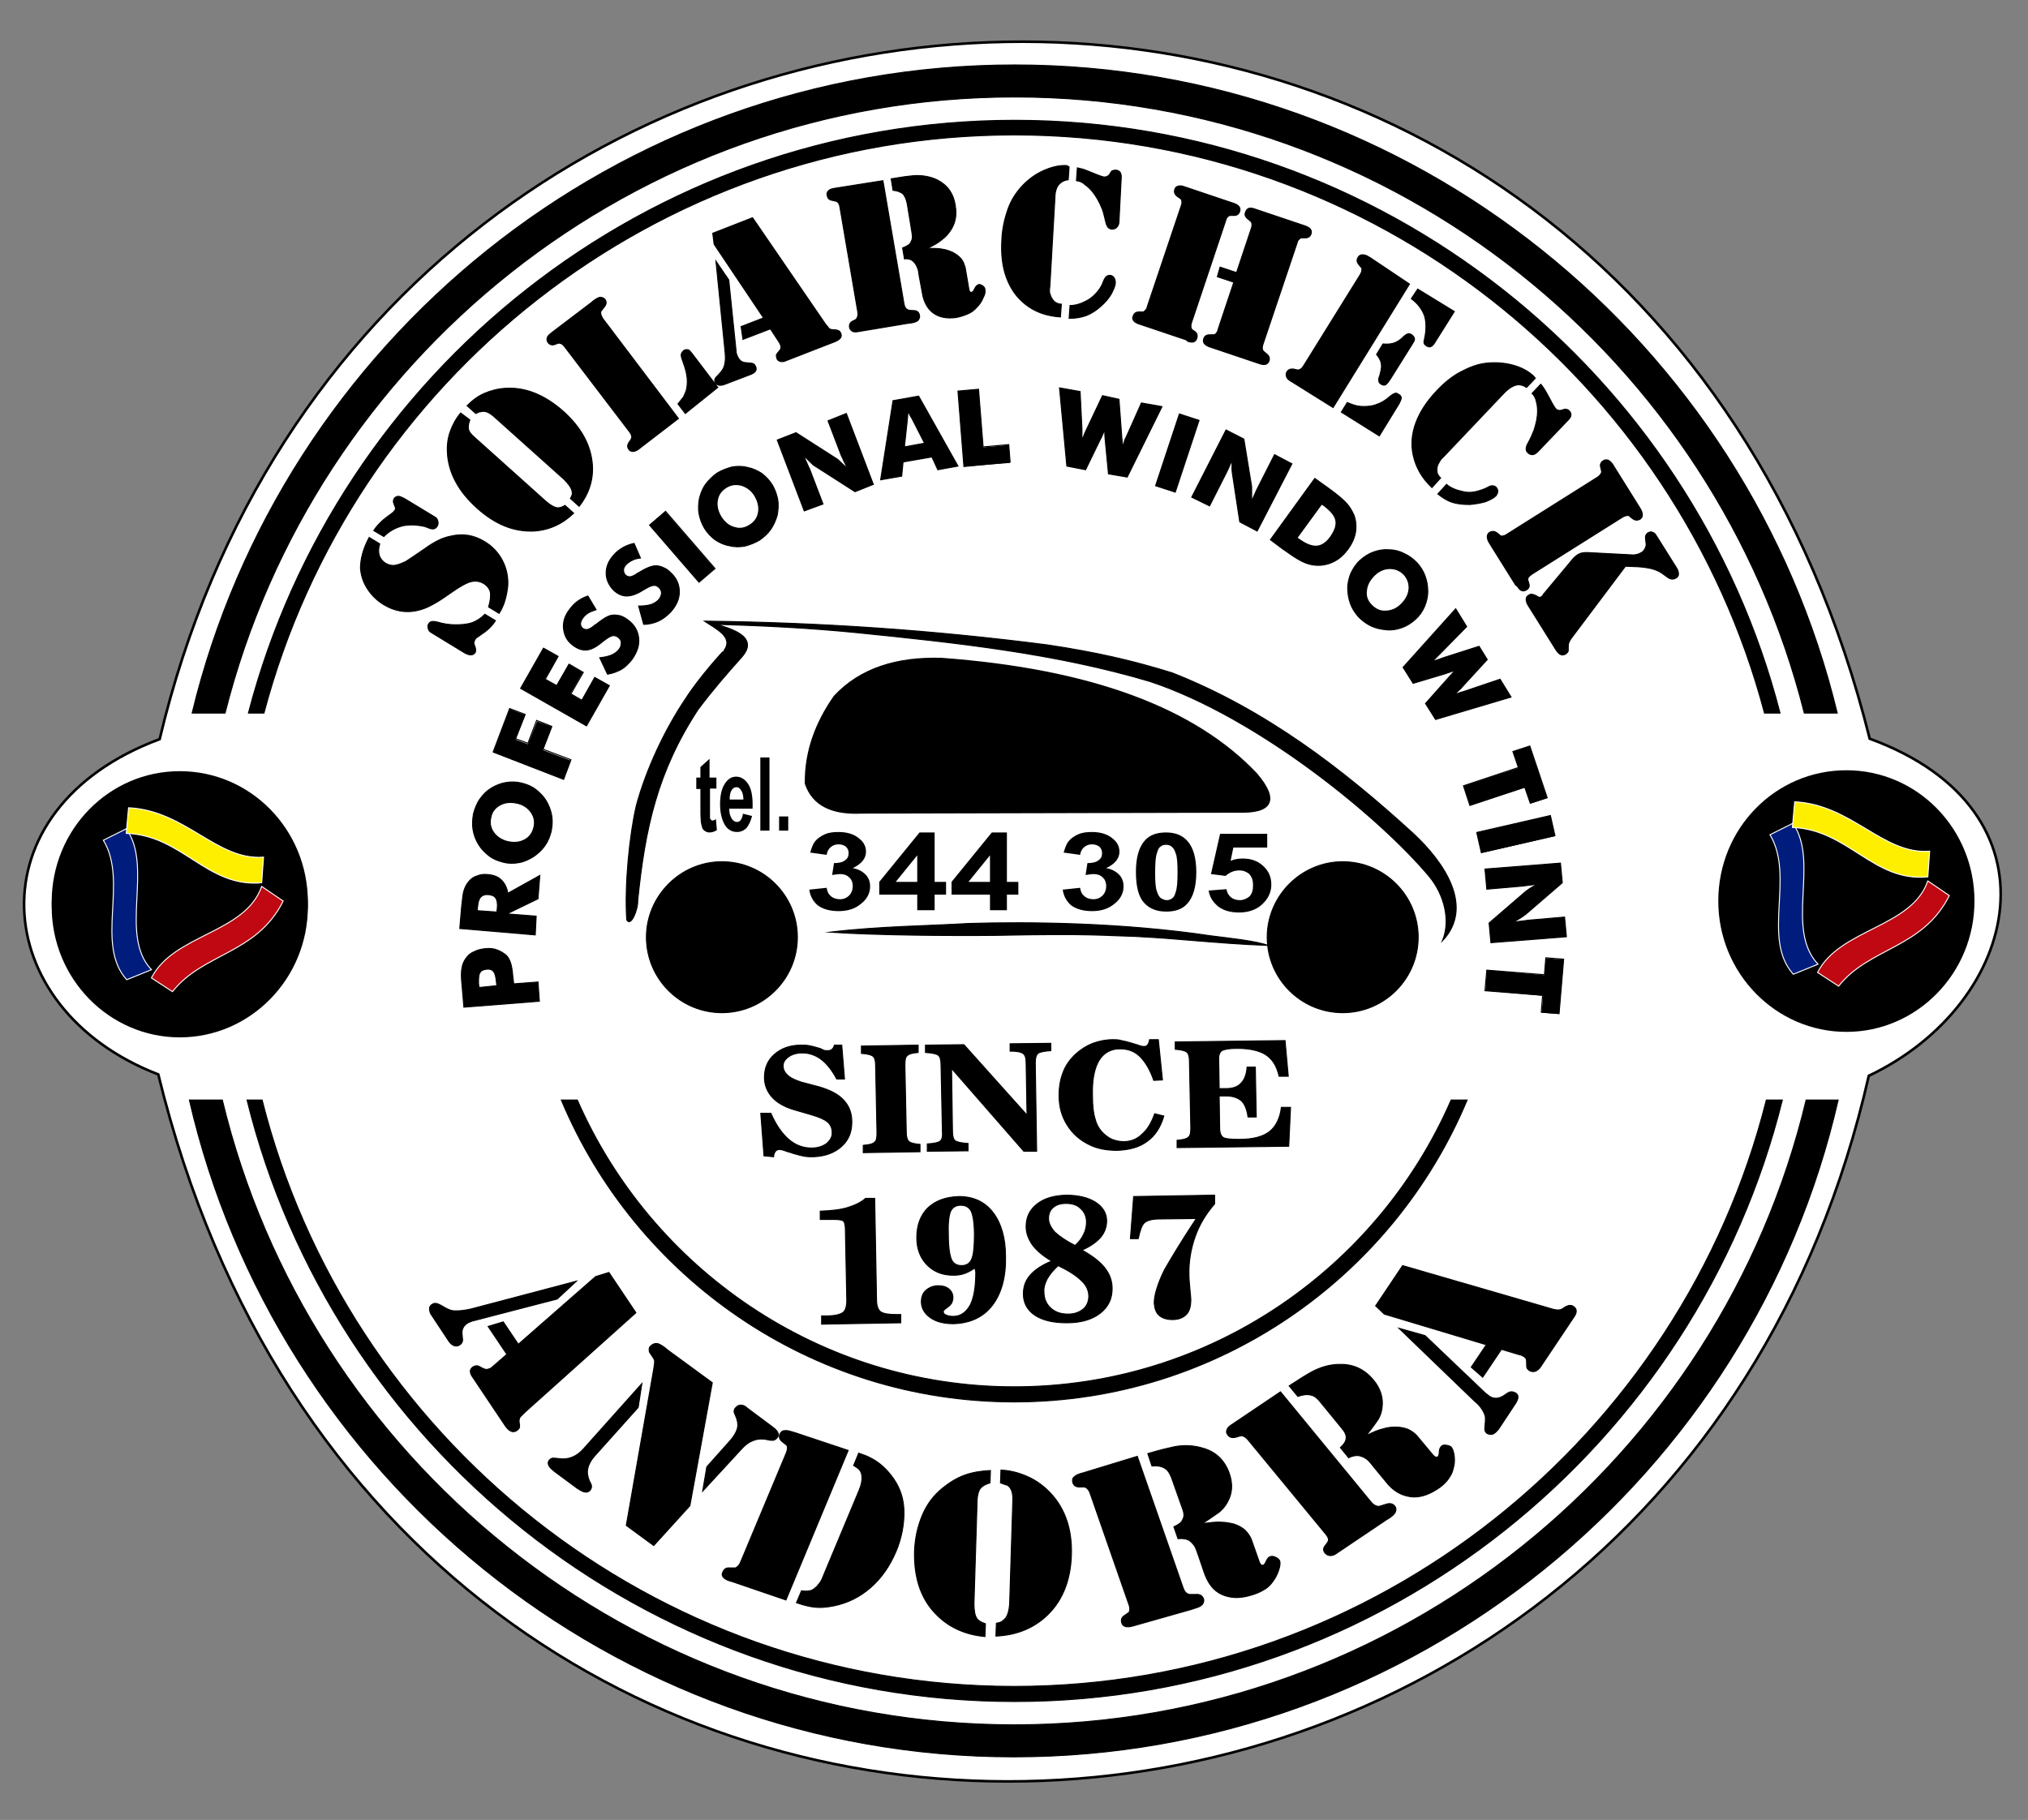 <?xml version="1.0" encoding="utf-8"?>
<!-- Generator: Adobe Illustrator 22.1.0, SVG Export Plug-In . SVG Version: 6.00 Build 0)  -->
<svg version="1.1" id="Capa_1" xmlns="http://www.w3.org/2000/svg" xmlns:xlink="http://www.w3.org/1999/xlink" x="0px" y="0px"
	 viewBox="0 0 443.3 397.9" style="enable-background:new 0 0 443.3 397.9;" xml:space="preserve">
<rect x="0" y="0" width="443.3" height="397.9" fill="#808080" stroke="none"/>
<style type="text/css">
	.st0{fill-rule:evenodd;clip-rule:evenodd;fill:#FFFFFF;stroke:#000000;stroke-width:0.567;stroke-miterlimit:22.926;}
	.st1{fill-rule:evenodd;clip-rule:evenodd;stroke:#000000;stroke-width:0.216;stroke-miterlimit:22.926;}
	.st2{fill:none;stroke:#000000;stroke-width:0.216;stroke-miterlimit:22.926;}
	.st3{fill-rule:evenodd;clip-rule:evenodd;stroke:#000000;stroke-width:0.567;stroke-miterlimit:22.926;}
	.st4{fill-rule:evenodd;clip-rule:evenodd;}
	.st5{stroke:#000000;stroke-width:0.216;stroke-miterlimit:22.926;}
	.st6{fill-rule:evenodd;clip-rule:evenodd;fill:#001D7E;stroke:#FFFFFF;stroke-width:0.216;stroke-miterlimit:3.864;}
	.st7{fill-rule:evenodd;clip-rule:evenodd;fill:#BF0811;stroke:#FFFFFF;stroke-width:0.216;stroke-miterlimit:3.864;}
	.st8{fill-rule:evenodd;clip-rule:evenodd;fill:#FEEE00;stroke:#FFFFFF;stroke-width:0.216;stroke-miterlimit:3.864;}
</style>
<g>
	<path class="st0" d="M34.9,161.6c46.9-197.2,321.5-209.3,373.8-0.1c42.9,15.7,33.2,57.8-0.2,73.7c-45.3,199.4-322,212-373.9-0.3
		C-2.8,220.5-6.3,176.9,34.9,161.6L34.9,161.6z"/>
	<path class="st1" d="M389.6,240.5C370.9,315.8,302.7,372,221.8,372C140.8,372,72.6,315.8,54,240.5h3.3
		c18.5,73.5,85.3,128.2,164.4,128.2c79.1,0,145.9-54.7,164.4-128.2H389.6L389.6,240.5z"/>
	<path class="st1" d="M394.8,240.5c-18.7,78.2-89.3,136.6-173.1,136.6c-83.8,0-154.3-58.4-173.1-136.6h-7.2
		c18.9,82,92.6,143.6,180.2,143.6c87.6,0,161.4-61.5,180.2-143.6H394.8L394.8,240.5z"/>
	<path d="M133.1,278.2l5.9,8.8l-24.2,21.7c-0.4,0.4-0.8,0.8-1.1,1.1c-0.2,0.3-0.3,0.7-0.2,1.3c0.1,0.5,0.1,0.8,0,1.1
		c-0.1,0.2-0.3,0.4-0.6,0.6c-0.8,0.5-1.6,0.1-2.4-1l-7.3-10.9c-0.3-0.4-0.4-0.9-0.4-1.2c0.1-0.4,0.3-0.7,0.7-0.9
		c0.3-0.2,0.6-0.2,0.8-0.2c0.2,0,0.6,0.2,1.1,0.5c0.4,0.2,0.7,0.3,0.9,0.3c0.3,0,0.6-0.1,0.8-0.2c0.3-0.1,0.5-0.3,0.7-0.5l3-2.6
		l-4.1-6.1l3.3-1l3.3,4.9l16.9-14.8L133.1,278.2L133.1,278.2z M126,280.1l-4.2,3.9l-18.1,4.7c-0.5,0.1-1,0.3-1.4,0.5
		c-1,0.6-1.4,1.4-1.3,2.5l0.1,1c0.1,0.6-0.2,1.1-0.7,1.4c-0.8,0.4-1.6,0.1-2.3-0.9l-3.7-5.6c-0.4-0.5-0.5-1-0.5-1.5
		c0-0.5,0.3-0.8,0.7-1c0.5-0.3,1.1-0.1,1.8,0.3c0.7,0.4,1.2,0.7,1.7,0.9c0.4,0.2,0.9,0.3,1.5,0.3c0.9,0,2-0.1,3.3-0.4L126,280.1
		L126,280.1z"/>
	<path d="M155.7,302.3l-4.9,26.9l-7.9,8.7l-6-4.4l6-34.2c0.1-0.7,0.2-1.3,0.2-1.6c0-0.4-0.2-0.7-0.4-1l-0.6-0.9
		c-0.2-0.2-0.2-0.5-0.2-0.8c0-0.3,0.1-0.5,0.3-0.7c0.2-0.2,0.5-0.4,0.8-0.5c0.3-0.1,0.6-0.1,0.9,0c0.3,0.1,1.1,0.5,2.1,1.4
		L155.7,302.3L155.7,302.3z M140.3,302.5l-0.8,5.2l-9.5,10.6c-0.8,0.9-1.3,1.8-1.5,2.7c-0.2,0.8-0.1,1.7,0.3,2.7l0.4,0.8
		c0.2,0.5,0.1,0.9-0.2,1.3c-0.3,0.3-0.6,0.5-1.1,0.4c-0.4,0-0.9-0.3-1.7-0.8l-5-3.7c-1.3-1-1.7-1.8-1.1-2.5c0.2-0.2,0.5-0.4,0.7-0.4
		c0.3,0,0.7,0,1.4,0.1c2,0.3,3.9-0.4,5.5-2.3L140.3,302.5L140.3,302.5z M153.6,326l0.9-5.3l4.9-5.5c1-1.1,1.6-2.1,1.8-3
		c0.2-0.8,0-1.8-0.5-2.9c-0.2-0.4-0.3-0.7-0.2-0.9c0-0.2,0.1-0.5,0.4-0.7c0.3-0.4,0.7-0.5,1.1-0.5c0.4,0,0.9,0.2,1.4,0.7l5.5,4.1
		c0.7,0.5,1.1,1,1.2,1.4c0.1,0.4,0,0.7-0.3,1c-0.2,0.3-0.5,0.4-0.8,0.5c-0.3,0-0.8,0-1.5-0.2c-1.1-0.2-2.2-0.1-3.2,0.4
		c-0.8,0.3-1.6,1-2.4,1.9L153.6,326L153.6,326z"/>
	<path d="M185.4,317.1l-13.6,32.7l-11.7-4l-0.7-0.2c-0.6-0.2-1.1-0.5-1.3-0.8c-0.3-0.3-0.3-0.7-0.1-1.1c0.3-0.7,0.8-1,1.6-0.9
		c0.6,0,1,0,1.1,0c0.1,0,0.3-0.1,0.4-0.2c0.3-0.2,0.6-0.6,0.8-1.1l10-23.9c0.2-0.6,0.3-1,0.2-1.3c0-0.2-0.1-0.3-0.2-0.4
		c-0.1-0.1-0.4-0.3-0.9-0.7c-0.6-0.5-0.8-1-0.5-1.7c0.2-0.4,0.5-0.7,0.9-0.7c0.4-0.1,1,0,1.6,0.2l0.7,0.2L185.4,317.1L185.4,317.1z
		 M179.9,344.7l7.9-18.9c0.5-1.2,0.7-2.2,0.6-3c0-0.5-0.2-1-0.4-1.3c-0.2-0.3-0.7-0.7-1.4-1.1l1.1-2.7c0.9,0.3,1.7,0.6,2.3,0.9
		c2.1,1,3.9,2.6,5.4,4.8c1.5,2.2,2.2,4.6,2.2,7.3c0,2.7-0.5,5.5-1.7,8.4c-1.4,3.3-3.2,5.9-5.6,8c-2.4,2.1-5.1,3.4-8.1,4
		c-1.5,0.3-2.8,0.4-3.9,0.3c-1.1-0.1-2.5-0.4-4.2-1l1.1-2.6c0.8,0.1,1.4,0.1,1.7,0c0.4,0,0.7-0.2,1-0.4c0.4-0.3,0.8-0.6,1-1
		C179.2,346.2,179.6,345.5,179.9,344.7L179.9,344.7z"/>
	<path d="M216.4,324.2c-1,0.3-1.7,0.7-2.1,1.2c-0.4,0.5-0.6,1.3-0.7,2.3l-0.7,22.9c0,1.5,0.2,2.6,0.6,3.2c0.3,0.5,1,0.9,1.9,1.2
		l-0.1,2.8c-4.2-0.4-7.6-1.9-10.3-4.5c-3.6-3.4-5.2-8.1-5.1-14c0.1-3,0.7-5.6,1.7-8c1-2.4,2.5-4.4,4.5-6c1.5-1.2,3.1-2.2,4.8-2.8
		c1.7-0.6,3.5-0.9,5.6-1L216.4,324.2L216.4,324.2z M218.7,324.2l0.1-2.8c2,0.1,3.9,0.6,5.5,1.3c1.7,0.7,3.2,1.7,4.6,3
		c3.7,3.5,5.5,8.3,5.3,14.3c-0.2,5.9-2.2,10.5-5.9,13.7c-2.9,2.5-6.4,3.8-10.6,4l0.1-2.8c0.5-0.1,0.9-0.2,1.2-0.4
		c0.3-0.2,0.5-0.4,0.8-0.7c0.5-0.7,0.8-1.7,0.9-3.1l0.7-22.9c0-0.9-0.1-1.6-0.4-2.2c-0.2-0.4-0.5-0.7-0.8-0.9
		C219.7,324.6,219.3,324.4,218.7,324.2L218.7,324.2z"/>
	<path d="M248.6,318.4l10,28.7c0.2,0.6,0.5,1.1,0.9,1.3c0.2,0.1,0.4,0.2,0.5,0.2c0.1,0,0.6,0,1.3,0c0.9-0.1,1.5,0.2,1.8,1
		c0.1,0.4,0,0.8-0.3,1.2c-0.3,0.3-0.8,0.6-1.6,0.8l-0.9,0.3l-12,3.4l-0.7,0.2c-0.7,0.2-1.2,0.2-1.6,0.1c-0.4-0.1-0.7-0.4-0.8-0.8
		c-0.2-0.7,0-1.2,0.6-1.6c0.5-0.3,0.8-0.6,0.9-0.6c0.1-0.1,0.2-0.2,0.2-0.4c0.1-0.3,0.1-0.8-0.1-1.3l-8.5-24.4
		c-0.2-0.6-0.5-1-0.8-1.2c-0.2-0.1-0.3-0.2-0.4-0.2c-0.1,0-0.5,0-1.1,0c-0.8,0-1.3-0.3-1.5-1c-0.1-0.4-0.1-0.8,0.2-1.1
		c0.3-0.3,0.7-0.6,1.4-0.8l0.7-0.2L248.6,318.4L248.6,318.4z M262.8,333.1c1.7-0.2,3.1-0.4,4.1-0.3c1,0,1.9,0.2,2.8,0.4
		c0.9,0.3,1.7,0.7,2.4,1.3c0.6,0.6,1.1,1.3,1.4,2l1.8,5.1c0.2,0.5,0.5,0.7,0.8,0.6c0.1,0,0.3-0.1,0.3-0.2c0.1-0.1,0.2-0.3,0.3-0.5
		c0.3-0.7,0.6-1.1,1.1-1.2c0.3-0.1,0.7,0,1.1,0.2c0.4,0.2,0.7,0.5,0.8,0.7c0.2,0.5,0.1,1.2-0.2,2.1c-0.3,0.9-0.7,1.7-1.3,2.5
		c-0.5,0.7-1.2,1.4-2,1.8c-0.8,0.5-1.8,0.9-2.9,1.2c-2.4,0.7-4.4,0.6-6.2-0.2c-1.8-0.8-3-2.4-3.8-4.6l-1.4-4.1
		c-0.3-0.9-0.5-1.4-0.6-1.6c-0.3-0.6-0.8-1.1-1.3-1.5c-0.7-0.4-1.6-0.5-2.5-0.4l-0.9-2.6c0.9-0.4,1.5-0.8,1.8-1.3
		c0.2-0.4,0.4-0.8,0.4-1.2c0-0.4-0.1-1-0.4-1.7l-2.3-6.5c-0.4-1-0.8-1.7-1.5-2.1c-0.6-0.4-1.5-0.6-2.8-0.5l-0.9-2.7l0.7-0.2
		c2-0.6,3.7-1,5.1-1.3c2.1-0.4,4.2-0.3,6.2,0.3c2.9,0.8,4.8,2.7,5.8,5.5c0.8,2.3,0.7,4.4-0.4,6.3c-0.4,0.8-1,1.5-1.8,2.2
		C265.6,331.2,264.4,332.1,262.8,333.1L262.8,333.1z"/>
	<path d="M279.9,304.3l19.8,24.1c0.4,0.5,0.9,0.8,1.3,0.9c0.2,0,0.4,0.1,0.6,0c0.1,0,0.6-0.2,1.3-0.4c0.9-0.3,1.5-0.2,2,0.4
		c0.3,0.4,0.3,0.8,0.1,1.3c-0.2,0.4-0.6,0.8-1.2,1.2l-0.8,0.5l-10.1,6.8l-0.6,0.4c-0.5,0.4-1,0.6-1.5,0.6c-0.4,0-0.8-0.2-1.1-0.5
		c-0.5-0.6-0.5-1.1,0-1.7c0.4-0.5,0.6-0.8,0.6-0.9c0.1-0.1,0.1-0.2,0.1-0.4c0-0.3-0.2-0.7-0.6-1.2l-16.9-20.5
		c-0.4-0.5-0.8-0.8-1.1-0.9c-0.2-0.1-0.3-0.1-0.5-0.1c-0.1,0-0.5,0.1-1.1,0.3c-0.8,0.2-1.4,0.1-1.8-0.5c-0.3-0.3-0.4-0.7-0.2-1.1
		c0.1-0.4,0.5-0.8,1-1.1l0.6-0.4L279.9,304.3L279.9,304.3z M298.6,313.9c1.5-0.8,2.8-1.3,3.7-1.5c0.9-0.3,1.9-0.4,2.8-0.4
		c1,0,1.9,0.2,2.7,0.5c0.8,0.4,1.5,0.9,2,1.5l3.5,4.2c0.4,0.4,0.7,0.5,1,0.3c0.1-0.1,0.2-0.2,0.2-0.3c0-0.1,0.1-0.3,0.1-0.6
		c0-0.7,0.2-1.2,0.6-1.5c0.3-0.2,0.6-0.2,1.1-0.1c0.5,0.1,0.8,0.2,1,0.5c0.3,0.4,0.5,1.1,0.6,2c0.1,0.9,0,1.8-0.3,2.8
		c-0.2,0.9-0.7,1.6-1.2,2.3c-0.6,0.7-1.3,1.4-2.3,2c-2,1.3-4,1.9-5.9,1.6c-2-0.3-3.7-1.3-5.2-3.2l-2.8-3.4c-0.6-0.8-1-1.2-1.1-1.3
		c-0.5-0.5-1.1-0.8-1.8-1c-0.8-0.2-1.7,0-2.5,0.4l-1.8-2.2c0.7-0.7,1.1-1.2,1.2-1.7c0.1-0.5,0.1-0.9-0.1-1.3c-0.1-0.4-0.5-0.9-1-1.5
		l-4.5-5.5c-0.7-0.9-1.4-1.4-2.1-1.5c-0.7-0.2-1.7-0.1-2.8,0.3l-1.9-2.3l0.6-0.4c1.7-1.1,3.1-2,4.4-2.7c1.9-1,3.9-1.6,6-1.6
		c3-0.1,5.5,1.1,7.4,3.4c1.6,1.9,2.2,4,1.9,6.1c-0.1,0.9-0.4,1.8-0.9,2.6C300.6,311.3,299.7,312.5,298.6,313.9L298.6,313.9z"/>
	<path d="M300.7,285.5l5.9-8.8l32.4,9.4c0.6,0.2,1.1,0.3,1.6,0.3c0.4,0,0.8-0.1,1.3-0.5c0.4-0.3,0.8-0.4,1.1-0.5
		c0.3,0,0.6,0,0.9,0.2c0.8,0.5,0.9,1.3,0.1,2.4l-7.3,10.9c-0.3,0.4-0.6,0.7-1.1,0.9c-0.4,0.1-0.8,0.1-1.2-0.1
		c-0.3-0.2-0.5-0.4-0.6-0.6c-0.1-0.2-0.1-0.6-0.1-1.1c0-0.4,0-0.7-0.1-0.9c-0.1-0.2-0.3-0.4-0.6-0.6c-0.3-0.1-0.5-0.3-0.8-0.3
		l-4-1.2l-4.1,6.1l-2.5-2.2l3.3-4.9l-22.3-6.7L300.7,285.5L300.7,285.5z M305.8,290.4l5.7,1.6l13,12.4c0.4,0.4,0.8,0.6,1.1,0.9
		c1,0.6,2,0.5,3-0.1l0.9-0.6c0.6-0.4,1.1-0.4,1.7-0.1c0.8,0.4,0.8,1.2,0.1,2.3l-3.7,5.6c-0.4,0.5-0.8,0.9-1.2,1.1
		c-0.5,0.2-0.9,0.1-1.3-0.1c-0.5-0.3-0.6-0.8-0.5-1.6c0.1-0.8,0.1-1.3,0.1-1.8c0-0.4-0.2-0.9-0.4-1.3c-0.4-0.8-1-1.6-2-2.4
		L305.8,290.4L305.8,290.4z"/>
	<path class="st2" d="M133.1,278.2l5.9,8.8l-24.2,21.7c-0.4,0.4-0.8,0.8-1.1,1.1c-0.2,0.3-0.3,0.7-0.2,1.3c0.1,0.5,0.1,0.8,0,1.1
		c-0.1,0.2-0.3,0.4-0.6,0.6c-0.8,0.5-1.6,0.1-2.4-1l-7.3-10.9c-0.3-0.4-0.4-0.9-0.4-1.2c0.1-0.4,0.3-0.7,0.7-0.9
		c0.3-0.2,0.6-0.2,0.8-0.2c0.2,0,0.6,0.2,1.1,0.5c0.4,0.2,0.7,0.3,0.9,0.3c0.3,0,0.6-0.1,0.8-0.2c0.3-0.1,0.5-0.3,0.7-0.5l3-2.6
		l-4.1-6.1l3.3-1l3.3,4.9l16.9-14.8L133.1,278.2L133.1,278.2z M126,280.1l-4.2,3.9l-18.1,4.7c-0.5,0.1-1,0.3-1.4,0.5
		c-1,0.6-1.4,1.4-1.3,2.5l0.1,1c0.1,0.6-0.2,1.1-0.7,1.4c-0.8,0.4-1.6,0.1-2.3-0.9l-3.7-5.6c-0.4-0.5-0.5-1-0.5-1.5
		c0-0.5,0.3-0.8,0.7-1c0.5-0.3,1.1-0.1,1.8,0.3c0.7,0.4,1.2,0.7,1.7,0.9c0.4,0.2,0.9,0.3,1.5,0.3c0.9,0,2-0.1,3.3-0.4L126,280.1
		L126,280.1z M155.7,302.3l-4.9,26.9l-7.9,8.7l-6-4.4l6-34.2c0.1-0.7,0.2-1.3,0.2-1.6c0-0.4-0.2-0.7-0.4-1l-0.6-0.9
		c-0.2-0.2-0.2-0.5-0.2-0.8c0-0.3,0.1-0.5,0.3-0.7c0.2-0.2,0.5-0.4,0.8-0.5c0.3-0.1,0.6-0.1,0.9,0c0.3,0.1,1.1,0.5,2.1,1.4
		L155.7,302.3L155.7,302.3z M140.3,302.5l-0.8,5.2l-9.5,10.6c-0.8,0.9-1.3,1.8-1.5,2.7c-0.2,0.8-0.1,1.7,0.3,2.7l0.4,0.8
		c0.2,0.5,0.1,0.9-0.2,1.3c-0.3,0.3-0.6,0.5-1.1,0.4c-0.4,0-0.9-0.3-1.7-0.8l-5-3.7c-1.3-1-1.7-1.8-1.1-2.5c0.2-0.2,0.5-0.4,0.7-0.4
		c0.3,0,0.7,0,1.4,0.1c2,0.3,3.9-0.4,5.5-2.3L140.3,302.5L140.3,302.5z M153.6,326l0.9-5.3l4.9-5.5c1-1.1,1.6-2.1,1.8-3
		c0.2-0.8,0-1.8-0.5-2.9c-0.2-0.4-0.3-0.7-0.2-0.9c0-0.2,0.1-0.5,0.4-0.7c0.3-0.4,0.7-0.5,1.1-0.5c0.4,0,0.9,0.2,1.4,0.7l5.5,4.1
		c0.7,0.5,1.1,1,1.2,1.4c0.1,0.4,0,0.7-0.3,1c-0.2,0.3-0.5,0.4-0.8,0.5c-0.3,0-0.8,0-1.5-0.2c-1.1-0.2-2.2-0.1-3.2,0.4
		c-0.8,0.3-1.6,1-2.4,1.9L153.6,326L153.6,326z M185.4,317.1l-13.6,32.7l-11.7-4l-0.7-0.2c-0.6-0.2-1.1-0.5-1.3-0.8
		c-0.3-0.3-0.3-0.7-0.1-1.1c0.3-0.7,0.8-1,1.6-0.9c0.6,0,1,0,1.1,0c0.1,0,0.3-0.1,0.4-0.2c0.3-0.2,0.6-0.6,0.8-1.1l10-23.9
		c0.2-0.6,0.3-1,0.2-1.3c0-0.2-0.1-0.3-0.2-0.4c-0.1-0.1-0.4-0.3-0.9-0.7c-0.6-0.5-0.8-1-0.5-1.7c0.2-0.4,0.5-0.7,0.9-0.7
		c0.4-0.1,1,0,1.6,0.2l0.7,0.2L185.4,317.1L185.4,317.1z M179.9,344.7l7.9-18.9c0.5-1.2,0.7-2.2,0.6-3c0-0.5-0.2-1-0.4-1.3
		c-0.2-0.3-0.7-0.7-1.4-1.1l1.1-2.7c0.9,0.3,1.7,0.6,2.3,0.9c2.1,1,3.9,2.6,5.4,4.8c1.5,2.2,2.2,4.6,2.2,7.3c0,2.7-0.5,5.5-1.7,8.4
		c-1.4,3.3-3.2,5.9-5.6,8c-2.4,2.1-5.1,3.4-8.1,4c-1.5,0.3-2.8,0.4-3.9,0.3c-1.1-0.1-2.5-0.4-4.2-1l1.1-2.6c0.8,0.1,1.4,0.1,1.7,0
		c0.4,0,0.7-0.2,1-0.4c0.4-0.3,0.8-0.6,1-1C179.2,346.2,179.6,345.5,179.9,344.7L179.9,344.7z M216.4,324.2c-1,0.3-1.7,0.7-2.1,1.2
		c-0.4,0.5-0.6,1.3-0.7,2.3l-0.7,22.9c0,1.5,0.2,2.6,0.6,3.2c0.3,0.5,1,0.9,1.9,1.2l-0.1,2.8c-4.2-0.4-7.6-1.9-10.3-4.5
		c-3.6-3.4-5.2-8.1-5.1-14c0.1-3,0.7-5.6,1.7-8c1-2.4,2.5-4.4,4.5-6c1.5-1.2,3.1-2.2,4.8-2.8c1.7-0.6,3.5-0.9,5.6-1L216.4,324.2
		L216.4,324.2z M218.7,324.2l0.1-2.8c2,0.1,3.9,0.6,5.5,1.3c1.7,0.7,3.2,1.7,4.6,3c3.7,3.5,5.5,8.3,5.3,14.3
		c-0.2,5.9-2.2,10.5-5.9,13.7c-2.9,2.5-6.4,3.8-10.6,4l0.1-2.8c0.5-0.1,0.9-0.2,1.2-0.4c0.3-0.2,0.5-0.4,0.8-0.7
		c0.5-0.7,0.8-1.7,0.9-3.1l0.7-22.9c0-0.9-0.1-1.6-0.4-2.2c-0.2-0.4-0.5-0.7-0.8-0.9C219.7,324.6,219.3,324.4,218.7,324.2
		L218.7,324.2z M248.6,318.4l10,28.7c0.2,0.6,0.5,1.1,0.9,1.3c0.2,0.1,0.4,0.2,0.5,0.2c0.1,0,0.6,0,1.3,0c0.9-0.1,1.5,0.2,1.8,1
		c0.1,0.4,0,0.8-0.3,1.2c-0.3,0.3-0.8,0.6-1.6,0.8l-0.9,0.3l-12,3.4l-0.7,0.2c-0.7,0.2-1.2,0.2-1.6,0.1c-0.4-0.1-0.7-0.4-0.8-0.8
		c-0.2-0.7,0-1.2,0.6-1.6c0.5-0.3,0.8-0.6,0.9-0.6c0.1-0.1,0.2-0.2,0.2-0.4c0.1-0.3,0.1-0.8-0.1-1.3l-8.5-24.4
		c-0.2-0.6-0.5-1-0.8-1.2c-0.2-0.1-0.3-0.2-0.4-0.2c-0.1,0-0.5,0-1.1,0c-0.8,0-1.3-0.3-1.5-1c-0.1-0.4-0.1-0.8,0.2-1.1
		c0.3-0.3,0.7-0.6,1.4-0.8l0.7-0.2L248.6,318.4L248.6,318.4z M262.8,333.1c1.7-0.2,3.1-0.4,4.1-0.3c1,0,1.9,0.2,2.8,0.4
		c0.9,0.3,1.7,0.7,2.4,1.3c0.6,0.6,1.1,1.3,1.4,2l1.8,5.1c0.2,0.5,0.5,0.7,0.8,0.6c0.1,0,0.3-0.1,0.3-0.2c0.1-0.1,0.2-0.3,0.3-0.5
		c0.3-0.7,0.6-1.1,1.1-1.2c0.3-0.1,0.7,0,1.1,0.2c0.4,0.2,0.7,0.5,0.8,0.7c0.2,0.5,0.1,1.2-0.2,2.1c-0.3,0.9-0.7,1.7-1.3,2.5
		c-0.5,0.7-1.2,1.4-2,1.8c-0.8,0.5-1.8,0.9-2.9,1.2c-2.4,0.7-4.4,0.6-6.2-0.2c-1.8-0.8-3-2.4-3.8-4.6l-1.4-4.1
		c-0.3-0.9-0.5-1.4-0.6-1.6c-0.3-0.6-0.8-1.1-1.3-1.5c-0.7-0.4-1.6-0.5-2.5-0.4l-0.9-2.6c0.9-0.4,1.5-0.8,1.8-1.3
		c0.2-0.4,0.4-0.8,0.4-1.2c0-0.4-0.1-1-0.4-1.7l-2.3-6.5c-0.4-1-0.8-1.7-1.5-2.1c-0.6-0.4-1.5-0.6-2.8-0.5l-0.9-2.7l0.7-0.2
		c2-0.6,3.7-1,5.1-1.3c2.1-0.4,4.2-0.3,6.2,0.3c2.9,0.8,4.8,2.7,5.8,5.5c0.8,2.3,0.7,4.4-0.4,6.3c-0.4,0.8-1,1.5-1.8,2.2
		C265.6,331.2,264.4,332.1,262.8,333.1L262.8,333.1z M279.9,304.3l19.8,24.1c0.4,0.5,0.9,0.8,1.3,0.9c0.2,0,0.4,0.1,0.6,0
		c0.1,0,0.6-0.2,1.3-0.4c0.9-0.3,1.5-0.2,2,0.4c0.3,0.4,0.3,0.8,0.1,1.3c-0.2,0.4-0.6,0.8-1.2,1.2l-0.8,0.5l-10.1,6.8l-0.6,0.4
		c-0.5,0.4-1,0.6-1.5,0.6c-0.4,0-0.8-0.2-1.1-0.5c-0.5-0.6-0.5-1.1,0-1.7c0.4-0.5,0.6-0.8,0.6-0.9c0.1-0.1,0.1-0.2,0.1-0.4
		c0-0.3-0.2-0.7-0.6-1.2l-16.9-20.5c-0.4-0.5-0.8-0.8-1.1-0.9c-0.2-0.1-0.3-0.1-0.5-0.1c-0.1,0-0.5,0.1-1.1,0.3
		c-0.8,0.2-1.4,0.1-1.8-0.5c-0.3-0.3-0.4-0.7-0.2-1.1c0.1-0.4,0.5-0.8,1-1.1l0.6-0.4L279.9,304.3L279.9,304.3z M298.6,313.9
		c1.5-0.8,2.8-1.3,3.7-1.5c0.9-0.3,1.9-0.4,2.8-0.4c1,0,1.9,0.2,2.7,0.5c0.8,0.4,1.5,0.9,2,1.5l3.5,4.2c0.4,0.4,0.7,0.5,1,0.3
		c0.1-0.1,0.2-0.2,0.2-0.3c0-0.1,0.1-0.3,0.1-0.6c0-0.7,0.2-1.2,0.6-1.5c0.3-0.2,0.6-0.2,1.1-0.1c0.5,0.1,0.8,0.2,1,0.5
		c0.3,0.4,0.5,1.1,0.6,2c0.1,0.9,0,1.8-0.3,2.8c-0.2,0.9-0.7,1.6-1.2,2.3c-0.6,0.7-1.3,1.4-2.3,2c-2,1.3-4,1.9-5.9,1.6
		c-2-0.3-3.7-1.3-5.2-3.2l-2.8-3.4c-0.6-0.8-1-1.2-1.1-1.3c-0.5-0.5-1.1-0.8-1.8-1c-0.8-0.2-1.7,0-2.5,0.4l-1.8-2.2
		c0.7-0.7,1.1-1.2,1.2-1.7c0.1-0.5,0.1-0.9-0.1-1.3c-0.1-0.4-0.5-0.9-1-1.5l-4.5-5.5c-0.7-0.9-1.4-1.4-2.1-1.5
		c-0.7-0.2-1.7-0.1-2.8,0.3l-1.9-2.3l0.6-0.4c1.7-1.1,3.1-2,4.4-2.7c1.9-1,3.9-1.6,6-1.6c3-0.1,5.5,1.1,7.4,3.4
		c1.6,1.9,2.2,4,1.9,6.1c-0.1,0.9-0.4,1.8-0.9,2.6C300.6,311.3,299.7,312.5,298.6,313.9L298.6,313.9z M300.7,285.5l5.9-8.8l32.4,9.4
		c0.6,0.2,1.1,0.3,1.6,0.3c0.4,0,0.8-0.1,1.3-0.5c0.4-0.3,0.8-0.4,1.1-0.5c0.3,0,0.6,0,0.9,0.2c0.8,0.5,0.9,1.3,0.1,2.4l-7.3,10.9
		c-0.3,0.4-0.6,0.7-1.1,0.9c-0.4,0.1-0.8,0.1-1.2-0.1c-0.3-0.2-0.5-0.4-0.6-0.6c-0.1-0.2-0.1-0.6-0.1-1.1c0-0.4,0-0.7-0.1-0.9
		c-0.1-0.2-0.3-0.4-0.6-0.6c-0.3-0.1-0.5-0.3-0.8-0.3l-4-1.2l-4.1,6.1l-2.5-2.2l3.3-4.9l-22.3-6.7L300.7,285.5L300.7,285.5z
		 M305.8,290.4l5.7,1.6l13,12.4c0.4,0.4,0.8,0.6,1.1,0.9c1,0.6,2,0.5,3-0.1l0.9-0.6c0.6-0.4,1.1-0.4,1.7-0.1
		c0.8,0.4,0.8,1.2,0.1,2.3l-3.7,5.6c-0.4,0.5-0.8,0.9-1.2,1.1c-0.5,0.2-0.9,0.1-1.3-0.1c-0.5-0.3-0.6-0.8-0.5-1.6
		c0.1-0.8,0.1-1.3,0.1-1.8c0-0.4-0.2-0.9-0.4-1.3c-0.4-0.8-1-1.6-2-2.4L305.8,290.4L305.8,290.4z"/>
	<path d="M117.6,214.7l0.3,4.2l-16.5,1.3l-0.4-4.7c-0.2-1.8-0.2-3.1,0-3.9c0.1-0.8,0.4-1.4,0.8-2c0.5-0.7,1-1.2,1.8-1.5
		c0.7-0.4,1.6-0.6,2.5-0.7c1-0.1,1.9,0,2.6,0.3c0.8,0.3,1.4,0.7,2,1.2c0.4,0.4,0.7,1,0.9,1.6c0.2,0.6,0.4,1.6,0.5,3l0.1,0.8l0.1,0.8
		L117.6,214.7L117.6,214.7z M108.6,215.5l-0.1-0.9c-0.1-1.1-0.3-1.8-0.6-2.2c-0.3-0.4-0.9-0.6-1.6-0.5c-0.7,0.1-1.2,0.3-1.4,0.8
		c-0.3,0.4-0.3,1.2-0.3,2.3l0.1,0.9L108.6,215.5L108.6,215.5z"/>
	<path d="M117,204.4l-16.5-1.4l0.4-4.7c0.2-1.8,0.3-3.1,0.6-3.8c0.2-0.7,0.6-1.3,1-1.8c0.5-0.6,1.1-1,1.8-1.2
		c0.7-0.3,1.5-0.4,2.3-0.3c1.3,0.1,2.3,0.5,3,1.2c0.7,0.7,1.2,1.6,1.4,2.9l7-3.9l-0.4,5.1l-6.8,3.3l6.4,0.5L117,204.4L117,204.4z
		 M108.6,199.4l0.1-0.8c0.1-1,0-1.7-0.3-2.2c-0.3-0.5-0.8-0.7-1.5-0.8c-0.8-0.1-1.4,0.1-1.8,0.5c-0.4,0.4-0.6,1.1-0.7,2.1l-0.1,0.9
		L108.6,199.4L108.6,199.4z"/>
	<path d="M114,171.2c1.2,0.3,2.2,0.7,3.1,1.4c0.9,0.7,1.7,1.5,2.3,2.5c0.6,1,1,2.1,1.2,3.2c0.2,1.2,0.1,2.3-0.1,3.4
		c-0.3,1.2-0.7,2.2-1.4,3.2c-0.7,1-1.5,1.7-2.5,2.4c-1,0.6-2,1.1-3.2,1.3c-1.1,0.2-2.3,0.2-3.4-0.1c-1.2-0.3-2.2-0.7-3.1-1.4
		c-0.9-0.7-1.7-1.5-2.3-2.5c-0.6-1-1-2-1.2-3.2c-0.2-1.2-0.1-2.3,0.1-3.5c0.3-1.1,0.7-2.2,1.4-3.2c0.7-1,1.5-1.8,2.5-2.4
		c1-0.6,2-1,3.1-1.2C111.7,170.9,112.8,170.9,114,171.2L114,171.2z M116.7,180.9c0.3-1.2,0.1-2.3-0.6-3.3c-0.7-1-1.7-1.7-3.1-2
		c-1.4-0.3-2.6-0.2-3.7,0.4c-1.1,0.6-1.8,1.5-2,2.7c-0.3,1.2-0.1,2.3,0.6,3.3c0.7,1,1.8,1.7,3.1,2c1.4,0.3,2.6,0.2,3.7-0.4
		C115.8,183,116.4,182.1,116.7,180.9L116.7,180.9z"/>
	<polygon points="123.2,170.4 107.8,164.5 111.4,155 114.8,156.3 112.7,161.7 115.4,162.7 117.4,157.7 120.7,158.9 118.7,164 
		124.8,166.3 123.2,170.4 	"/>
	<polygon points="128.2,158.7 113.8,150.5 118.8,141.7 122,143.5 119.1,148.5 121.6,149.9 124.3,145.2 127.4,147 124.7,151.7 
		127.1,153.1 130,148.1 133.2,149.9 128.2,158.7 	"/>
	<path d="M131.1,143.8c1-0.1,1.9-0.3,2.6-0.6c0.7-0.3,1.2-0.7,1.6-1.2c0.4-0.5,0.5-1,0.5-1.5c0-0.5-0.3-0.9-0.7-1.2
		c-0.4-0.3-0.9-0.4-1.3-0.3c-0.4,0.1-1.1,0.5-2.1,1.3c-1.3,1.1-2.4,1.7-3.4,1.8c-1,0.1-1.9-0.2-2.9-0.9c-1.3-0.9-2-2.1-2.2-3.6
		c-0.2-1.4,0.2-2.9,1.2-4.2c0.5-0.7,1.1-1.4,1.8-1.9c0.7-0.5,1.4-0.9,2.3-1.2l1.8,3c-0.6,0.2-1.2,0.4-1.7,0.7
		c-0.5,0.3-0.9,0.7-1.2,1.1c-0.3,0.4-0.5,0.9-0.5,1.3c0,0.4,0.2,0.8,0.5,1c0.3,0.2,0.7,0.3,1.1,0.2c0.4-0.1,0.9-0.4,1.6-1l0.2-0.1
		c1.5-1.2,2.6-1.9,3.5-2c0.6-0.1,1.1,0,1.7,0.1c0.6,0.2,1.2,0.5,1.7,0.9c1.4,1,2.2,2.3,2.4,3.9c0.2,1.6-0.3,3.1-1.4,4.7
		c-0.7,0.9-1.5,1.7-2.3,2.2c-0.9,0.5-1.9,0.9-3.1,1.1L131.1,143.8L131.1,143.8z"/>
	<path d="M139.6,132.5c1,0,1.9-0.1,2.6-0.3c0.7-0.2,1.3-0.6,1.7-1c0.4-0.4,0.6-0.9,0.7-1.4c0-0.5-0.1-0.9-0.5-1.3
		c-0.4-0.4-0.8-0.6-1.3-0.5c-0.4,0-1.2,0.4-2.2,1c-1.4,0.9-2.6,1.3-3.6,1.3c-1,0-1.9-0.4-2.8-1.2c-1.1-1.1-1.7-2.4-1.7-3.8
		c0-1.5,0.6-2.8,1.7-4c0.6-0.7,1.3-1.2,2-1.6c0.7-0.4,1.5-0.7,2.4-0.9l1.4,3.2c-0.7,0.1-1.3,0.2-1.8,0.5c-0.5,0.2-1,0.6-1.3,0.9
		c-0.4,0.4-0.6,0.8-0.6,1.2c0,0.4,0.1,0.8,0.4,1.1c0.3,0.3,0.6,0.4,1,0.4c0.4,0,1-0.3,1.7-0.8l0.2-0.1c1.6-1,2.9-1.5,3.7-1.5
		c0.6,0,1.1,0.1,1.7,0.4c0.6,0.2,1.1,0.6,1.6,1.1c1.3,1.2,1.9,2.6,1.9,4.2c0,1.6-0.7,3.1-2,4.5c-0.8,0.8-1.7,1.5-2.6,1.9
		c-0.9,0.4-2,0.7-3.2,0.7L139.6,132.5L139.6,132.5z"/>
	<polygon points="152.8,127.3 141.9,114.8 145.4,111.8 156.2,124.3 152.8,127.3 	"/>
	<path d="M168.8,106c0.6,1,1,2.1,1.2,3.2c0.2,1.1,0.1,2.2-0.1,3.4c-0.3,1.1-0.8,2.2-1.4,3.1c-0.7,1-1.5,1.7-2.5,2.4
		c-1,0.6-2.1,1-3.2,1.3c-1.2,0.2-2.3,0.2-3.4-0.1c-1.2-0.2-2.2-0.7-3.1-1.3c-0.9-0.7-1.7-1.5-2.3-2.5c-0.6-1-1-2.1-1.2-3.2
		c-0.2-1.1-0.1-2.3,0.1-3.4c0.3-1.1,0.7-2.2,1.4-3.1c0.7-0.9,1.5-1.7,2.5-2.4c1-0.6,2.1-1,3.2-1.3c1.2-0.2,2.3-0.2,3.4,0.1
		c1.1,0.2,2.2,0.7,3.1,1.3C167.4,104.2,168.2,105,168.8,106L168.8,106z M163.9,114.8c1.1-0.7,1.7-1.6,1.9-2.8
		c0.2-1.2-0.1-2.4-0.8-3.6c-0.7-1.2-1.7-1.9-2.9-2.3c-1.2-0.3-2.3-0.2-3.4,0.5c-1.1,0.7-1.7,1.6-1.9,2.8c-0.2,1.2,0.1,2.4,0.8,3.6
		c0.8,1.2,1.7,2,2.9,2.3C161.7,115.7,162.8,115.5,163.9,114.8L163.9,114.8z"/>
	<path d="M175.8,111.7l-5.9-15.5l4.1-1.6l8.9,5.7c0.2,0.1,0.5,0.4,0.9,0.8c0.4,0.4,1,0.9,1.5,1.4c-0.3-0.6-0.6-1.2-0.8-1.6
		c-0.2-0.5-0.4-0.9-0.6-1.3l-2.9-7.6l4-1.6l5.9,15.5l-4,1.6l-8.9-5.7c-0.2-0.1-0.5-0.4-0.9-0.8c-0.4-0.4-0.9-0.9-1.5-1.4
		c0.3,0.6,0.6,1.2,0.8,1.7c0.2,0.5,0.4,0.9,0.6,1.3l2.9,7.6L175.8,111.7L175.8,111.7z"/>
	<path d="M197.7,97.7l4.4-0.8l-2.6-5.1c-0.1-0.2-0.2-0.4-0.4-0.7c-0.2-0.3-0.4-0.8-0.6-1.3c0,0.4-0.1,0.8-0.1,1.2
		c0,0.4-0.1,0.7-0.1,1.1L197.7,97.7L197.7,97.7z M192.5,104.9l2.7-17.3l5.6-1l8.6,15.3l-4.4,0.8l-1.3-2.8l-6.3,1.1l-0.3,3.1
		L192.5,104.9L192.5,104.9z"/>
	<polygon points="210.7,102 209.4,85.5 213.9,85.1 214.9,97.8 220.5,97.3 220.8,101.2 210.7,102 	"/>
	<path d="M244.6,87.3l0.6,8.1c0,0.4,0.1,0.7,0.1,1.1c0,0.4,0,0.8,0,1.3c0.2-0.6,0.4-1,0.5-1.4c0.1-0.4,0.3-0.7,0.4-0.9l3.3-7.4
		l4.5,0.8l-7.6,15.4l-4.1-0.7l-0.7-7.3c0-0.3-0.1-0.8-0.1-1.5c0-0.3,0-0.6,0-0.8c-0.1,0.2-0.2,0.4-0.3,0.6c-0.3,0.7-0.5,1.2-0.7,1.5
		l-3.2,6.6l-4.1-0.8l-1.6-17.1l4.5,0.8l0.4,8.1c0,0.4,0,0.8,0,1.2c0,0.4,0,0.8,0,1.3c0.1-0.3,0.3-0.6,0.4-0.9
		c0.1-0.3,0.3-0.8,0.6-1.4l3.5-7.4L244.6,87.3L244.6,87.3z"/>
	<polygon points="252.6,106.2 257.8,90.5 262.1,91.9 256.9,107.6 252.6,106.2 	"/>
	<path d="M260.5,108.7L268,94l3.9,2l1.7,10.4c0,0.2,0,0.6,0,1.2c0,0.6,0,1.3,0,2.1c0.2-0.7,0.5-1.2,0.7-1.7c0.2-0.5,0.4-0.9,0.6-1.3
		l3.7-7.3l3.8,2l-7.6,14.7l-3.8-2l-1.6-10.5c0-0.2-0.1-0.6-0.1-1.2s0-1.3,0.1-2.1c-0.2,0.7-0.5,1.2-0.7,1.7
		c-0.2,0.5-0.4,0.9-0.6,1.3l-3.7,7.3L260.5,108.7L260.5,108.7z"/>
	<path d="M277.7,118l9.7-13.4l2.8,2c2.1,1.5,3.5,2.7,4.2,3.5c0.7,0.8,1.2,1.7,1.6,2.6c0.4,1.2,0.5,2.4,0.3,3.7
		c-0.2,1.2-0.8,2.5-1.6,3.6c-0.9,1.2-1.8,2.1-3,2.7c-1.1,0.6-2.3,0.9-3.6,0.9c-1,0-1.9-0.2-2.9-0.6c-1-0.4-2.3-1.2-4.1-2.5l-0.6-0.4
		L277.7,118L277.7,118z M283.5,117.6l0.6,0.4c1.4,1,2.7,1.5,3.8,1.4c1.1-0.1,2.1-0.8,3-2.1c0.9-1.3,1.3-2.5,1.1-3.5
		c-0.2-1.1-1.1-2.1-2.5-3.2l-0.6-0.4L283.5,117.6L283.5,117.6z"/>
	<path d="M309.4,135.4c-0.9,0.8-1.8,1.4-2.9,1.8c-1.1,0.4-2.2,0.6-3.3,0.5c-1.2-0.1-2.3-0.3-3.4-0.8c-1.1-0.5-2-1.2-2.8-2
		c-0.8-0.9-1.4-1.8-1.8-2.9c-0.4-1.1-0.6-2.2-0.6-3.4c0-1.2,0.3-2.3,0.7-3.3c0.5-1,1.1-2,2-2.8c0.9-0.8,1.8-1.4,2.9-1.8
		c1.1-0.4,2.2-0.6,3.4-0.5c1.2,0,2.3,0.3,3.3,0.8c1.1,0.5,2,1.2,2.8,2c0.8,0.9,1.4,1.8,1.8,2.9c0.4,1.1,0.6,2.2,0.6,3.4
		c0,1.2-0.3,2.3-0.7,3.3C310.9,133.7,310.3,134.6,309.4,135.4L309.4,135.4z M299.8,132.3c0.9,0.9,1.9,1.4,3.1,1.3
		c1.2,0,2.4-0.5,3.4-1.5c1-1,1.6-2.1,1.7-3.3c0.1-1.2-0.3-2.3-1.1-3.2c-0.9-0.9-1.9-1.3-3.1-1.3c-1.2,0-2.4,0.5-3.4,1.5
		c-1,1-1.6,2.1-1.7,3.3C298.5,130.3,298.9,131.4,299.8,132.3L299.8,132.3z"/>
	<path d="M325.1,144.2l-5.5,6c-0.2,0.3-0.5,0.5-0.8,0.8c-0.3,0.3-0.6,0.6-1,0.9c0.6-0.2,1-0.4,1.4-0.5c0.4-0.1,0.7-0.2,1-0.3
		l7.7-2.6l2.4,3.9l-16.5,4.9l-2.2-3.5l4.9-5.5c0.2-0.2,0.5-0.6,1-1.1c0.2-0.2,0.4-0.4,0.5-0.6c-0.2,0.1-0.4,0.1-0.6,0.2
		c-0.7,0.2-1.2,0.4-1.5,0.5l-7,2.1l-2.2-3.5l11.5-12.8l2.4,3.9l-5.7,5.8c-0.3,0.3-0.6,0.6-0.9,0.9c-0.3,0.3-0.6,0.6-0.9,0.9
		c0.3-0.1,0.6-0.2,1-0.3c0.3-0.1,0.8-0.3,1.4-0.5l7.8-2.5L325.1,144.2L325.1,144.2z"/>
	<polygon points="319.9,171.8 331.9,167.9 330.7,164.3 334.4,163.1 338.2,174.5 334.5,175.7 333.3,172.2 321.3,176.1 319.9,171.8 	
		"/>
	<polygon points="322.8,182 338.9,178.3 339.9,182.8 323.8,186.5 322.8,182 	"/>
	<path d="M324.6,190l16.5-1.3l0.4,4.3l-8,6.9c-0.2,0.1-0.5,0.4-1,0.7c-0.5,0.3-1.1,0.7-1.8,1.1c0.7-0.1,1.3-0.3,1.8-0.3
		c0.5-0.1,1-0.1,1.4-0.2l8.1-0.7l0.4,4.3l-16.5,1.3l-0.4-4.3l8-6.9c0.2-0.1,0.5-0.4,1-0.7c0.5-0.3,1.1-0.7,1.8-1
		c-0.7,0.1-1.3,0.3-1.8,0.3c-0.5,0.1-1,0.1-1.4,0.2l-8.1,0.7L324.6,190L324.6,190z"/>
	<polygon points="325,212.1 337.6,213.2 337.9,209.5 341.8,209.8 340.8,221.7 337,221.4 337.3,217.7 324.7,216.6 325,212.1 	"/>
	<path class="st2" d="M117.6,214.7l0.3,4.2l-16.5,1.3l-0.4-4.7c-0.2-1.8-0.2-3.1,0-3.9c0.1-0.8,0.4-1.4,0.8-2c0.5-0.7,1-1.2,1.8-1.5
		c0.7-0.4,1.6-0.6,2.5-0.7c1-0.1,1.9,0,2.6,0.3c0.8,0.3,1.4,0.7,2,1.2c0.4,0.4,0.7,1,0.9,1.6c0.2,0.6,0.4,1.6,0.5,3l0.1,0.8l0.1,0.8
		L117.6,214.7L117.6,214.7z M108.6,215.5l-0.1-0.9c-0.1-1.1-0.3-1.8-0.6-2.2c-0.3-0.4-0.9-0.6-1.6-0.5c-0.7,0.1-1.2,0.3-1.4,0.8
		c-0.3,0.4-0.3,1.2-0.3,2.3l0.1,0.9L108.6,215.5L108.6,215.5z M117,204.4l-16.5-1.4l0.4-4.7c0.2-1.8,0.3-3.1,0.6-3.8
		c0.2-0.7,0.6-1.3,1-1.8c0.5-0.6,1.1-1,1.8-1.2c0.7-0.3,1.5-0.4,2.3-0.3c1.3,0.1,2.3,0.5,3,1.2c0.7,0.7,1.2,1.6,1.4,2.9l7-3.9
		l-0.4,5.1l-6.8,3.3l6.4,0.5L117,204.4L117,204.4z M108.6,199.4l0.1-0.8c0.1-1,0-1.7-0.3-2.2c-0.3-0.5-0.8-0.7-1.5-0.8
		c-0.8-0.1-1.4,0.1-1.8,0.5c-0.4,0.4-0.6,1.1-0.7,2.1l-0.1,0.9L108.6,199.4L108.6,199.4z M114,171.2c1.2,0.3,2.2,0.7,3.1,1.4
		c0.9,0.7,1.7,1.5,2.3,2.5c0.6,1,1,2.1,1.2,3.2c0.2,1.2,0.1,2.3-0.1,3.4c-0.3,1.2-0.7,2.2-1.4,3.2c-0.7,1-1.5,1.7-2.5,2.4
		c-1,0.6-2,1.1-3.2,1.3c-1.1,0.2-2.3,0.2-3.4-0.1c-1.2-0.3-2.2-0.7-3.1-1.4c-0.9-0.7-1.7-1.5-2.3-2.5c-0.6-1-1-2-1.2-3.2
		c-0.2-1.2-0.1-2.3,0.1-3.5c0.3-1.1,0.7-2.2,1.4-3.2c0.7-1,1.5-1.8,2.5-2.4c1-0.6,2-1,3.1-1.2C111.7,170.9,112.8,170.9,114,171.2
		L114,171.2z M116.7,180.9c0.3-1.2,0.1-2.3-0.6-3.3c-0.7-1-1.7-1.7-3.1-2c-1.4-0.3-2.6-0.2-3.7,0.4c-1.1,0.6-1.8,1.5-2,2.7
		c-0.3,1.2-0.1,2.3,0.6,3.3c0.7,1,1.8,1.7,3.1,2c1.4,0.3,2.6,0.2,3.7-0.4C115.8,183,116.4,182.1,116.7,180.9L116.7,180.9z
		 M123.2,170.4l-15.4-6l3.6-9.5l3.4,1.3l-2.1,5.3l2.7,1l1.9-5l3.3,1.3l-1.9,5l6.1,2.3L123.2,170.4L123.2,170.4z M128.2,158.7
		l-14.4-8.2l5-8.8l3.2,1.8l-2.8,5l2.5,1.4l2.7-4.7l3.1,1.8l-2.7,4.7l2.4,1.4l2.8-5l3.2,1.8L128.2,158.7L128.2,158.7z M131.1,143.8
		c1-0.1,1.9-0.3,2.6-0.6c0.7-0.3,1.2-0.7,1.6-1.2c0.4-0.5,0.5-1,0.5-1.5c0-0.5-0.3-0.9-0.7-1.2c-0.4-0.3-0.9-0.4-1.3-0.3
		c-0.4,0.1-1.1,0.5-2.1,1.3c-1.3,1.1-2.4,1.7-3.4,1.8c-1,0.1-1.9-0.2-2.9-0.9c-1.3-0.9-2-2.1-2.2-3.6c-0.2-1.4,0.2-2.9,1.2-4.2
		c0.5-0.7,1.1-1.4,1.8-1.9c0.7-0.5,1.4-0.9,2.3-1.2l1.8,3c-0.6,0.2-1.2,0.4-1.7,0.7c-0.5,0.3-0.9,0.7-1.2,1.1
		c-0.3,0.4-0.5,0.9-0.5,1.3c0,0.4,0.2,0.8,0.5,1c0.3,0.2,0.7,0.3,1.1,0.2c0.4-0.1,0.9-0.4,1.6-1l0.2-0.1c1.5-1.2,2.6-1.9,3.5-2
		c0.6-0.1,1.1,0,1.7,0.1c0.6,0.2,1.2,0.5,1.7,0.9c1.4,1,2.2,2.3,2.4,3.9c0.2,1.6-0.3,3.1-1.4,4.7c-0.7,0.9-1.5,1.7-2.3,2.2
		c-0.9,0.5-1.9,0.9-3.1,1.1L131.1,143.8L131.1,143.8z M139.6,132.5c1,0,1.9-0.1,2.6-0.3c0.7-0.2,1.3-0.6,1.7-1
		c0.4-0.4,0.6-0.9,0.7-1.4c0-0.5-0.1-0.9-0.5-1.3c-0.4-0.4-0.8-0.6-1.3-0.5c-0.4,0-1.2,0.4-2.2,1c-1.4,0.9-2.6,1.3-3.6,1.3
		c-1,0-1.9-0.4-2.8-1.2c-1.1-1.1-1.7-2.4-1.7-3.8c0-1.5,0.6-2.8,1.7-4c0.6-0.7,1.3-1.2,2-1.6c0.7-0.4,1.5-0.7,2.4-0.9l1.4,3.2
		c-0.7,0.1-1.3,0.2-1.8,0.5c-0.5,0.2-1,0.6-1.3,0.9c-0.4,0.4-0.6,0.8-0.6,1.2c0,0.4,0.1,0.8,0.4,1.1c0.3,0.3,0.6,0.4,1,0.4
		c0.4,0,1-0.3,1.7-0.8l0.2-0.1c1.6-1,2.9-1.5,3.7-1.5c0.6,0,1.1,0.1,1.7,0.4c0.6,0.2,1.1,0.6,1.6,1.1c1.3,1.2,1.9,2.6,1.9,4.2
		c0,1.6-0.7,3.1-2,4.5c-0.8,0.8-1.7,1.5-2.6,1.9c-0.9,0.4-2,0.7-3.2,0.7L139.6,132.5L139.6,132.5z M152.8,127.3l-10.8-12.5l3.5-3
		l10.8,12.5L152.8,127.3L152.8,127.3z M168.8,106c0.6,1,1,2.1,1.2,3.2c0.2,1.1,0.1,2.2-0.1,3.4c-0.3,1.1-0.8,2.2-1.4,3.1
		c-0.7,1-1.5,1.7-2.5,2.4c-1,0.6-2.1,1-3.2,1.3c-1.2,0.2-2.3,0.2-3.4-0.1c-1.2-0.2-2.2-0.7-3.1-1.3c-0.9-0.7-1.7-1.5-2.3-2.5
		c-0.6-1-1-2.1-1.2-3.2c-0.2-1.1-0.1-2.3,0.1-3.4c0.3-1.1,0.7-2.2,1.4-3.1c0.7-0.9,1.5-1.7,2.5-2.4c1-0.6,2.1-1,3.2-1.3
		c1.2-0.2,2.3-0.2,3.4,0.1c1.1,0.2,2.2,0.7,3.1,1.3C167.4,104.2,168.2,105,168.8,106L168.8,106z M163.9,114.8
		c1.1-0.7,1.7-1.6,1.9-2.8c0.2-1.2-0.1-2.4-0.8-3.6c-0.7-1.2-1.7-1.9-2.9-2.3c-1.2-0.3-2.3-0.2-3.4,0.5c-1.1,0.7-1.7,1.6-1.9,2.8
		c-0.2,1.2,0.1,2.4,0.8,3.6c0.8,1.2,1.7,2,2.9,2.3C161.7,115.7,162.8,115.5,163.9,114.8L163.9,114.8z M175.8,111.7l-5.9-15.5
		l4.1-1.6l8.9,5.7c0.2,0.1,0.5,0.4,0.9,0.8c0.4,0.4,1,0.9,1.5,1.4c-0.3-0.6-0.6-1.2-0.8-1.6c-0.2-0.5-0.4-0.9-0.6-1.3l-2.9-7.6
		l4-1.6l5.9,15.5l-4,1.6l-8.9-5.7c-0.2-0.1-0.5-0.4-0.9-0.8c-0.4-0.4-0.9-0.9-1.5-1.4c0.3,0.6,0.6,1.2,0.8,1.7
		c0.2,0.5,0.4,0.9,0.6,1.3l2.9,7.6L175.8,111.7L175.8,111.7z M197.7,97.7l4.4-0.8l-2.6-5.1c-0.1-0.2-0.2-0.4-0.4-0.7
		c-0.2-0.3-0.4-0.8-0.6-1.3c0,0.4-0.1,0.8-0.1,1.2c0,0.4-0.1,0.7-0.1,1.1L197.7,97.7L197.7,97.7z M192.5,104.9l2.7-17.3l5.6-1
		l8.6,15.3l-4.4,0.8l-1.3-2.8l-6.3,1.1l-0.3,3.1L192.5,104.9L192.5,104.9z M210.7,102l-1.3-16.5l4.5-0.4l1,12.6l5.6-0.5l0.3,3.8
		L210.7,102L210.7,102z M244.6,87.3l0.6,8.1c0,0.4,0.1,0.7,0.1,1.1c0,0.4,0,0.8,0,1.3c0.2-0.6,0.4-1,0.5-1.4
		c0.1-0.4,0.3-0.7,0.4-0.9l3.3-7.4l4.5,0.8l-7.6,15.4l-4.1-0.7l-0.7-7.3c0-0.3-0.1-0.8-0.1-1.5c0-0.3,0-0.6,0-0.8
		c-0.1,0.2-0.2,0.4-0.3,0.6c-0.3,0.7-0.5,1.2-0.7,1.5l-3.2,6.6l-4.1-0.8l-1.6-17.1l4.5,0.8l0.4,8.1c0,0.4,0,0.8,0,1.2
		c0,0.4,0,0.8,0,1.3c0.1-0.3,0.3-0.6,0.4-0.9c0.1-0.3,0.3-0.8,0.6-1.4l3.5-7.4L244.6,87.3L244.6,87.3z M252.6,106.2l5.2-15.7
		l4.3,1.4l-5.2,15.7L252.6,106.2L252.6,106.2z M260.5,108.7L268,94l3.9,2l1.7,10.4c0,0.2,0,0.6,0,1.2c0,0.6,0,1.3,0,2.1
		c0.2-0.7,0.5-1.2,0.7-1.7c0.2-0.5,0.4-0.9,0.6-1.3l3.7-7.3l3.8,2l-7.6,14.7l-3.8-2l-1.6-10.5c0-0.2-0.1-0.6-0.1-1.2s0-1.3,0.1-2.1
		c-0.2,0.7-0.5,1.2-0.7,1.7c-0.2,0.5-0.4,0.9-0.6,1.3l-3.7,7.3L260.5,108.7L260.5,108.7z M277.7,118l9.7-13.4l2.8,2
		c2.1,1.5,3.5,2.7,4.2,3.5c0.7,0.8,1.2,1.7,1.6,2.6c0.4,1.2,0.5,2.4,0.3,3.7c-0.2,1.2-0.8,2.5-1.6,3.6c-0.9,1.2-1.8,2.1-3,2.7
		c-1.1,0.6-2.3,0.9-3.6,0.9c-1,0-1.9-0.2-2.9-0.6c-1-0.4-2.3-1.2-4.1-2.5l-0.6-0.4L277.7,118L277.7,118z M283.5,117.6l0.6,0.4
		c1.4,1,2.7,1.5,3.8,1.4c1.1-0.1,2.1-0.8,3-2.1c0.9-1.3,1.3-2.5,1.1-3.5c-0.2-1.1-1.1-2.1-2.5-3.2l-0.6-0.4L283.5,117.6L283.5,117.6
		z M309.4,135.4c-0.9,0.8-1.8,1.4-2.9,1.8c-1.1,0.4-2.2,0.6-3.3,0.5c-1.2-0.1-2.3-0.3-3.4-0.8c-1.1-0.5-2-1.2-2.8-2
		c-0.8-0.9-1.4-1.8-1.8-2.9c-0.4-1.1-0.6-2.2-0.6-3.4c0-1.2,0.3-2.3,0.7-3.3c0.5-1,1.1-2,2-2.8c0.9-0.8,1.8-1.4,2.9-1.8
		c1.1-0.4,2.2-0.6,3.4-0.5c1.2,0,2.3,0.3,3.3,0.8c1.1,0.5,2,1.2,2.8,2c0.8,0.9,1.4,1.8,1.8,2.9c0.4,1.1,0.6,2.2,0.6,3.4
		c0,1.2-0.3,2.3-0.7,3.3C310.9,133.7,310.3,134.6,309.4,135.4L309.4,135.4z M299.8,132.3c0.9,0.9,1.9,1.4,3.1,1.3
		c1.2,0,2.4-0.5,3.4-1.5c1-1,1.6-2.1,1.7-3.3c0.1-1.2-0.3-2.3-1.1-3.2c-0.9-0.9-1.9-1.3-3.1-1.3c-1.2,0-2.4,0.5-3.4,1.5
		c-1,1-1.6,2.1-1.7,3.3C298.5,130.3,298.9,131.4,299.8,132.3L299.8,132.3z M325.1,144.2l-5.5,6c-0.2,0.3-0.5,0.5-0.8,0.8
		c-0.3,0.3-0.6,0.6-1,0.9c0.6-0.2,1-0.4,1.4-0.5c0.4-0.1,0.7-0.2,1-0.3l7.7-2.6l2.4,3.9l-16.5,4.9l-2.2-3.5l4.9-5.5
		c0.2-0.2,0.5-0.6,1-1.1c0.2-0.2,0.4-0.4,0.5-0.6c-0.2,0.1-0.4,0.1-0.6,0.2c-0.7,0.2-1.2,0.4-1.5,0.5l-7,2.1l-2.2-3.5l11.5-12.8
		l2.4,3.9l-5.7,5.8c-0.3,0.3-0.6,0.6-0.9,0.9c-0.3,0.3-0.6,0.6-0.9,0.9c0.3-0.1,0.6-0.2,1-0.3c0.3-0.1,0.8-0.3,1.4-0.5l7.8-2.5
		L325.1,144.2L325.1,144.2z M319.9,171.8l12-4l-1.2-3.5l3.7-1.2l3.8,11.3l-3.7,1.2l-1.2-3.5l-12,4L319.9,171.8L319.9,171.8z
		 M322.8,182l16.1-3.7l1,4.4l-16.1,3.7L322.8,182L322.8,182z M324.6,190l16.5-1.3l0.4,4.3l-8,6.9c-0.2,0.1-0.5,0.4-1,0.7
		c-0.5,0.3-1.1,0.7-1.8,1.1c0.7-0.1,1.3-0.3,1.8-0.3c0.5-0.1,1-0.1,1.4-0.2l8.1-0.7l0.4,4.3l-16.5,1.3l-0.4-4.3l8-6.9
		c0.2-0.1,0.5-0.4,1-0.7c0.5-0.3,1.1-0.7,1.8-1c-0.7,0.1-1.3,0.3-1.8,0.3c-0.5,0.1-1,0.1-1.4,0.2l-8.1,0.7L324.6,190L324.6,190z
		 M325,212.1l12.6,1l0.3-3.7l3.9,0.3l-1,11.9l-3.9-0.3l0.3-3.7l-12.6-1L325,212.1L325,212.1z"/>
	<path class="st1" d="M221.8,26.3c80.3,0,148.1,55.2,167.3,129.6h-3.4c-19.2-72.6-85.5-126.4-164-126.4
		c-78.5,0-144.8,53.8-164,126.4h-3.4C73.7,81.5,141.5,26.3,221.8,26.3L221.8,26.3z"/>
	<path class="st1" d="M221.8,21.2c83.1,0,153.2,57.5,172.6,134.7h7.2C382,74.8,308.7,14.2,221.8,14.2c-87,0-160.2,60.6-179.8,141.7
		h7.2C68.6,78.7,138.7,21.2,221.8,21.2L221.8,21.2z"/>
	<path d="M80.7,117.5l2.3,1.4c-0.3,1-0.3,1.8-0.1,2.5c0.2,0.7,0.7,1.3,1.3,1.7c0.7,0.4,1.3,0.6,2.1,0.5c0.7-0.1,1.5-0.4,2.5-0.9
		c0.6-0.4,2-1.3,4-2.7c1.2-0.9,2.3-1.5,3.1-1.9c0.8-0.4,1.7-0.7,2.7-0.9c2.6-0.6,5-0.2,7.3,1.2c1.7,1,3,2.4,3.9,4.1
		c0.9,1.7,1.3,3.6,1.2,5.5c-0.1,1.1-0.3,2.1-0.6,3.2c-0.3,1.1-0.8,2.1-1.3,2.9l-2.3-1.4c0.4-1.3,0.5-2.4,0.4-3.2
		c-0.2-0.8-0.7-1.5-1.6-2c-0.9-0.5-1.9-0.6-3.1-0.2c-0.8,0.3-1.9,0.9-3.5,2c-1.7,1.2-2.9,2-3.6,2.4c-0.7,0.4-1.4,0.8-2.1,1.1
		c-3.3,1.4-6.4,1.2-9.4-0.6c-1.5-0.9-2.7-2.1-3.6-3.5c-0.9-1.4-1.4-2.9-1.5-4.5C78.8,122.2,79.4,119.9,80.7,117.5L80.7,117.5z
		 M83.9,117.3l-2.2-1.3c0.5-0.8,1.1-1.4,1.6-1.9c0.5-0.5,1.3-1.1,2.4-1.9c0.3-0.2,0.4-0.4,0.6-0.6c0.2-0.3,0.2-0.5,0.1-0.7l-0.3-0.8
		c-0.2-0.4-0.1-0.7,0-1c0.2-0.4,0.5-0.5,0.9-0.6c0.4,0,0.8,0.2,1.4,0.5l6.6,4c0.4,0.2,0.6,0.5,0.7,0.9c0.1,0.4,0.1,0.7-0.1,1.1
		c-0.2,0.3-0.4,0.5-0.7,0.6c-0.2,0-0.4,0.1-0.6,0c-0.2,0-0.5-0.1-0.9-0.3c-0.7-0.3-1.6-0.4-2.5-0.5c-0.9-0.1-1.8,0-2.6,0.1
		C86.5,115.3,85.1,116.1,83.9,117.3L83.9,117.3z M106,134.3l2.3,1.4c-0.7,1.1-1.7,2.1-3.1,3c-0.5,0.4-0.9,0.6-1,0.7
		c-0.2,0.1-0.3,0.3-0.4,0.5c-0.2,0.3-0.2,0.5-0.2,0.7c0,0.2,0.1,0.5,0.3,1c0.1,0.4,0.1,0.8,0,1c-0.4,0.7-1.2,0.8-2.4,0.1l-7.2-4.4
		c-0.4-0.2-0.6-0.5-0.7-0.9c-0.1-0.4-0.1-0.7,0.1-1c0.2-0.3,0.4-0.5,0.7-0.5c0.3-0.1,0.7,0,1.2,0.1c1.3,0.4,2.7,0.6,4,0.6
		c1.3,0,2.6-0.1,3.7-0.5C104.1,135.8,105.1,135.2,106,134.3L106,134.3z"/>
	<path d="M102.7,91.8c-0.3,0.8-0.4,1.5-0.3,2c0.1,0.6,0.6,1.2,1.3,1.8l15.5,13.9c1,0.9,1.9,1.4,2.5,1.5c0.5,0.1,1.2-0.1,1.8-0.5
		l1.9,1.7c-2.5,2.4-5.4,3.7-8.7,3.9c-4.3,0.2-8.4-1.4-12.4-5c-2-1.8-3.6-3.7-4.7-5.8c-1.1-2-1.7-4.2-1.8-6.3
		c-0.1-1.7,0.1-3.2,0.6-4.6c0.5-1.4,1.2-2.8,2.3-4.1L102.7,91.8L102.7,91.8z M104,90.4l-1.9-1.7c1.2-1.2,2.4-2.1,3.8-2.7
		c1.4-0.6,2.9-1,4.5-1.1c4.4-0.3,8.6,1.4,12.7,5c4,3.6,6.1,7.5,6.4,11.8c0.2,3.3-0.8,6.3-2.9,9l-1.9-1.7c0.2-0.4,0.3-0.7,0.4-0.9
		c0-0.3,0-0.6-0.1-0.9c-0.2-0.7-0.8-1.5-1.7-2.4L107.9,91c-0.6-0.5-1.2-0.9-1.7-1c-0.4-0.1-0.7-0.1-1,0
		C104.8,90,104.4,90.2,104,90.4L104,90.4z"/>
	<path d="M148.3,91.5l-8.2,6.3l-0.5,0.4c-0.4,0.3-0.9,0.5-1.2,0.5c-0.4,0-0.7-0.1-0.9-0.4c-0.4-0.5-0.4-1,0-1.6
		c0.3-0.4,0.5-0.7,0.5-0.8c0-0.1,0.1-0.2,0.1-0.4c0-0.3-0.2-0.7-0.5-1.1l-14.1-18.5c-0.3-0.4-0.6-0.7-0.9-0.8
		c-0.2,0-0.3-0.1-0.4-0.1c-0.1,0-0.4,0.1-0.9,0.3c-0.6,0.2-1.1,0.1-1.5-0.4c-0.2-0.3-0.3-0.6-0.2-1c0.1-0.4,0.4-0.7,0.8-1l0.5-0.4
		l8.3-6.3l0.6-0.5c0.5-0.4,1-0.6,1.3-0.7c0.5,0,0.8,0.1,1.1,0.4c0.4,0.5,0.4,1.1-0.1,1.7c-0.4,0.5-0.6,0.8-0.7,0.9
		c-0.1,0.1-0.1,0.2-0.1,0.4c0,0.4,0.2,0.8,0.5,1.3L148.3,91.5L148.3,91.5z M149.8,90.4l-1.6-2.1c0.5-0.6,0.9-1.1,1.2-1.5
		c0.2-0.4,0.4-0.9,0.6-1.4c0.2-0.8,0.3-1.7,0.2-2.8c-0.1-1-0.4-2.1-0.8-3.2c-0.3-0.8-0.5-1.4-0.5-1.8c0-0.3,0.2-0.6,0.5-0.9
		c0.3-0.3,0.7-0.3,1.1-0.2c0.2,0.1,0.4,0.3,0.7,0.7l5.7,7.5L149.8,90.4L149.8,90.4z"/>
	<path d="M155.8,51l8.7-3.4l15.9,23.2c0.3,0.4,0.6,0.7,0.8,1c0.2,0.2,0.6,0.3,1.1,0.3c0.4,0,0.8,0.1,1,0.2c0.2,0.1,0.4,0.3,0.5,0.6
		c0.3,0.7-0.1,1.3-1.3,1.8l-10.8,4.2c-0.4,0.2-0.8,0.2-1.2,0.1c-0.3-0.1-0.6-0.3-0.7-0.7c-0.1-0.3-0.1-0.5-0.1-0.7
		c0.1-0.2,0.3-0.5,0.6-0.8c0.2-0.3,0.4-0.5,0.4-0.7c0-0.2,0-0.5-0.1-0.7c-0.1-0.2-0.2-0.5-0.3-0.6l-1.9-2.9l-6,2.3l-0.4-2.8l4.9-1.9
		l-10.8-16.1L155.8,51L155.8,51z M156.5,57.1l2.8,4.1l1.6,15.5c0,0.4,0.1,0.8,0.3,1.2c0.4,0.9,1,1.4,2,1.4l0.9,0.1
		c0.6,0,0.9,0.3,1.1,0.8c0.3,0.7-0.1,1.3-1.2,1.7l-5.5,2.1c-0.5,0.2-1,0.3-1.4,0.2c-0.4-0.1-0.7-0.4-0.8-0.7c-0.2-0.4,0-0.9,0.6-1.4
		c0.5-0.5,0.8-0.9,1-1.2c0.2-0.3,0.4-0.7,0.5-1.2c0.2-0.7,0.2-1.7,0.1-2.7L156.5,57.1L156.5,57.1z"/>
	<path d="M193,39.5l4.6,26.9c0.1,0.6,0.3,1,0.6,1.2c0.2,0.1,0.3,0.2,0.4,0.2c0.1,0,0.5,0.1,1.1,0.1c0.8,0,1.2,0.4,1.3,1.1
		c0.1,0.4-0.1,0.8-0.4,1.1c-0.3,0.2-0.7,0.4-1.4,0.5l-0.8,0.1l-10.2,1.7l-0.6,0.1c-0.6,0.1-1,0.1-1.3-0.1c-0.3-0.2-0.5-0.4-0.6-0.8
		c-0.1-0.6,0.1-1.1,0.7-1.4c0.5-0.2,0.8-0.4,0.8-0.5c0.1-0.1,0.2-0.2,0.2-0.3c0.1-0.3,0.2-0.7,0.1-1.2l-3.9-22.9
		c-0.1-0.5-0.2-0.9-0.5-1.1c-0.1-0.1-0.2-0.2-0.3-0.2c-0.1,0-0.4-0.1-0.9-0.2c-0.7-0.1-1-0.5-1.1-1.1c-0.1-0.4,0-0.7,0.3-1
		c0.3-0.3,0.7-0.4,1.2-0.5l0.6-0.1L193,39.5L193,39.5z M202.7,54.3c1.4,0,2.6,0,3.4,0.2c0.8,0.1,1.5,0.4,2.2,0.7
		c0.7,0.4,1.3,0.8,1.8,1.4c0.5,0.6,0.7,1.3,0.9,2l0.8,4.7c0.1,0.5,0.3,0.7,0.6,0.6c0.1,0,0.2-0.1,0.3-0.2c0.1-0.1,0.2-0.2,0.3-0.5
		c0.3-0.6,0.6-0.9,1-1c0.3,0,0.5,0.1,0.8,0.3c0.3,0.2,0.5,0.5,0.5,0.8c0.1,0.5,0,1.1-0.4,1.8c-0.3,0.8-0.8,1.5-1.4,2.1
		c-0.5,0.6-1.2,1.1-1.9,1.4c-0.7,0.3-1.5,0.6-2.5,0.8c-2,0.3-3.7,0-5-0.9s-2.2-2.5-2.5-4.5l-0.7-3.8c-0.1-0.9-0.2-1.3-0.3-1.5
		c-0.2-0.6-0.5-1.1-0.9-1.5c-0.5-0.5-1.2-0.7-2-0.6l-0.4-2.4c0.8-0.3,1.3-0.6,1.6-0.9c0.2-0.3,0.4-0.7,0.5-1.1
		c0.1-0.4,0-0.9-0.1-1.6l-1-6.1c-0.2-1-0.5-1.6-0.9-2.1c-0.5-0.4-1.2-0.7-2.2-0.8l-0.4-2.5l0.6-0.1c1.7-0.3,3.2-0.5,4.4-0.6
		c1.8-0.1,3.5,0.2,5,0.9c2.2,1.1,3.6,2.9,4,5.6c0.4,2.2,0,4-1.1,5.6c-0.5,0.7-1,1.3-1.7,1.8C205.2,53,204.2,53.6,202.7,54.3
		L202.7,54.3z"/>
	<path d="M233.7,36.5l-0.2,2.8c-0.9,0.1-1.6,0.5-2.1,1.1c-0.5,0.6-0.8,1.6-0.8,2.8l-1.1,19.2l-0.1,1c0,0.4,0,0.7,0.2,1.1
		c0.1,0.4,0.3,0.7,0.5,1c0.2,0.3,0.5,0.6,0.8,0.7c0.3,0.2,0.7,0.3,1.1,0.3l-0.2,2.8c-3-0.2-5.6-1.1-7.7-2.8
		c-1.9-1.5-3.2-3.4-4.1-5.8c-0.9-2.4-1.2-5.2-1-8.4c0.1-2.3,0.6-4.5,1.3-6.5s1.8-3.7,3.1-5.1c1.3-1.4,2.9-2.6,4.7-3.4
		c1.8-0.8,3.5-1.2,5.1-1.1L233.7,36.5L233.7,36.5z M235.3,39.5l0.2-2.8c0.8,0.2,1.4,0.3,1.8,0.5c0.5,0.2,1.3,0.5,2.5,1
		c0.8,0.3,1.3,0.5,1.6,0.5c0.5,0,0.8-0.2,1.1-0.5l0.3-0.5c0.2-0.4,0.6-0.5,1.1-0.5c0.4,0,0.7,0.2,0.9,0.4c0.2,0.3,0.3,0.6,0.3,1.1
		l-0.5,9.7c0,0.6-0.2,1-0.5,1.3c-0.3,0.3-0.6,0.4-1,0.4c-0.4,0-0.7-0.2-0.9-0.4c-0.2-0.3-0.4-0.7-0.5-1.2c-0.3-1.2-0.5-2.2-0.8-2.9
		c-0.6-1.5-1.3-2.7-2.1-3.7c-0.5-0.6-1.1-1.2-1.6-1.5C236.6,39.8,236,39.6,235.3,39.5L235.3,39.5z M233.7,69.6l0.2-2.8
		c1.2,0,2.5-0.4,3.9-1.2c0.7-0.4,1.4-1,2-1.7c0.6-0.7,1.1-1.5,1.4-2.4c0.2-0.5,0.4-0.8,0.6-1c0.2-0.2,0.5-0.3,0.8-0.3
		c0.4,0,0.7,0.2,0.9,0.5c0.2,0.3,0.3,0.6,0.3,1.1c0,0.7-0.4,1.5-0.9,2.5c-0.6,1-1.3,1.8-2.2,2.6c-1.1,1-2.2,1.7-3.3,2.1
		C236.3,69.4,235.1,69.6,233.7,69.6L233.7,69.6z"/>
	<path d="M266.7,58.4l3.6,1.2l3.2-9.6c0.3-0.8,0.2-1.4-0.2-1.7l-0.6-0.5c-0.5-0.4-0.7-0.9-0.4-1.5c0.3-0.8,0.9-1,2-0.6l0.6,0.2
		l9.8,3.3l0.6,0.2c1.1,0.4,1.5,0.9,1.3,1.7c-0.2,0.6-0.6,0.9-1.3,0.9c-0.5,0-0.9,0-0.9,0c-0.1,0-0.2,0.1-0.3,0.2
		c-0.3,0.2-0.5,0.5-0.6,1l-7.4,22c-0.3,0.8-0.2,1.4,0.2,1.7l0.6,0.5c0.5,0.4,0.7,0.9,0.5,1.5c-0.3,0.8-1,1-2.1,0.6l-0.6-0.2
		l-9.8-3.3l-0.6-0.2c-1-0.4-1.4-0.9-1.2-1.7c0.2-0.6,0.6-0.9,1.3-0.9l0.8,0c0.5,0,0.9-0.4,1.1-1.3l3.4-10.2l-3.6-1.2L266.7,58.4
		L266.7,58.4z M259.3,74.3l-9.8-3.3l-0.6-0.2c-0.5-0.2-0.9-0.4-1.1-0.7c-0.2-0.3-0.3-0.6-0.1-1c0.2-0.6,0.6-0.9,1.3-0.9
		c0.5,0,0.9,0,0.9,0c0.1,0,0.2-0.1,0.3-0.2c0.3-0.2,0.5-0.5,0.6-1l7.4-22c0.2-0.5,0.2-0.9,0.1-1.2c0-0.2-0.1-0.3-0.2-0.3
		c-0.1-0.1-0.3-0.3-0.8-0.6c-0.5-0.4-0.7-0.9-0.5-1.5c0.1-0.4,0.4-0.6,0.7-0.7c0.4-0.1,0.8-0.1,1.3,0.1l0.6,0.2l9.8,3.3l0.6,0.2
		c1,0.4,1.4,0.9,1.2,1.7c-0.2,0.6-0.6,0.9-1.2,0.9l-0.8,0c-0.5,0-0.9,0.4-1.1,1.2l-7.4,22.1c-0.3,0.8-0.2,1.4,0.1,1.7l0.6,0.4
		c0.5,0.4,0.6,0.9,0.4,1.5c-0.3,0.8-0.9,1-2,0.6L259.3,74.3L259.3,74.3z"/>
	<path d="M308.1,62.1l-16.7,27l-8.8-5.5l-0.5-0.3c-0.5-0.3-0.8-0.6-0.9-1c-0.1-0.3-0.1-0.7,0.1-1c0.3-0.5,0.8-0.7,1.5-0.6
		c0.5,0.1,0.8,0.2,0.9,0.2c0.1,0,0.2,0,0.4-0.1c0.3-0.1,0.6-0.4,0.9-0.9l12.3-19.8c0.3-0.5,0.4-0.8,0.4-1.2c0-0.2,0-0.3-0.1-0.4
		c-0.1-0.1-0.3-0.3-0.6-0.7c-0.4-0.5-0.5-1-0.1-1.6c0.2-0.3,0.5-0.5,0.9-0.5c0.4,0,0.8,0.1,1.3,0.4l0.5,0.3L308.1,62.1L308.1,62.1z
		 M309.9,63.2l8,4.9l-4.4,7c-0.3,0.4-0.5,0.6-0.8,0.7c-0.3,0.1-0.6,0-0.9-0.2c-0.3-0.2-0.5-0.4-0.5-0.6c-0.1-0.2,0-0.5,0.1-1
		c0.4-1.8,0.4-3.5,0-4.9c-0.5-1.4-1.4-2.7-2.9-3.8L309.9,63.2L309.9,63.2z M300.9,77.5l1.4-2.3c1,0.1,1.8,0,2.4-0.2
		c0.6-0.2,1.3-0.6,1.9-1.2c0.4-0.4,0.8-0.7,1.1-0.8c0.3-0.1,0.6,0,0.9,0.2c0.4,0.3,0.6,0.6,0.6,1c0,0.2-0.2,0.6-0.6,1.2l-4.7,7.5
		c-0.4,0.6-0.7,1-1,1.2c-0.3,0.2-0.6,0.1-1-0.1c-0.3-0.2-0.5-0.4-0.5-0.7c-0.1-0.3,0-0.7,0.2-1.2c0.3-1.1,0.5-2,0.3-2.7
		C301.8,78.7,301.4,78.1,300.9,77.5L300.9,77.5z M293.2,90.1l1.3-2.1c0.9,0.4,1.8,0.7,2.5,0.8c0.7,0.1,1.5,0.1,2.4,0
		c0.9-0.1,1.6-0.4,2.3-0.7c0.7-0.3,1.4-0.8,2.2-1.5c0.4-0.3,0.7-0.5,1-0.6c0.3-0.1,0.5,0,0.8,0.2c0.4,0.2,0.6,0.5,0.6,0.8
		c0,0.3-0.2,0.7-0.5,1.3l-4.3,7L293.2,90.1L293.2,90.1z"/>
	<path d="M335.6,82.7l-1.9,2c-0.8-0.5-1.6-0.7-2.3-0.5c-0.8,0.2-1.6,0.7-2.5,1.6l-13.2,13.9l-0.7,0.7c-0.2,0.3-0.4,0.6-0.6,1
		c-0.2,0.4-0.3,0.8-0.3,1.1c0,0.4,0,0.7,0.1,1c0.1,0.3,0.3,0.6,0.7,1l-1.9,2.1c-2.2-2.1-3.5-4.4-4.1-7.1c-0.5-2.3-0.3-4.7,0.6-7.1
		c0.9-2.4,2.4-4.7,4.6-7c1.6-1.7,3.3-3.1,5.2-4.1c1.9-1,3.7-1.7,5.6-1.9c1.9-0.2,3.8-0.1,5.7,0.4c1.9,0.5,3.4,1.3,4.6,2.4
		L335.6,82.7L335.6,82.7z M334.9,86l1.9-2c0.5,0.6,0.8,1.1,1.1,1.6c0.2,0.4,0.7,1.2,1.3,2.4c0.4,0.7,0.7,1.2,0.9,1.4
		c0.3,0.3,0.7,0.4,1.2,0.3l0.6-0.2c0.4-0.1,0.8,0,1.1,0.3c0.3,0.3,0.4,0.6,0.4,0.9c0,0.3-0.2,0.7-0.5,1l-6.7,7
		c-0.4,0.4-0.8,0.7-1.2,0.7c-0.4,0-0.7-0.1-1-0.4c-0.3-0.3-0.4-0.5-0.4-0.9c0-0.3,0.1-0.7,0.4-1.2c0.6-1.1,1-2,1.3-2.8
		c0.5-1.5,0.8-2.9,0.8-4.2c0-0.8-0.1-1.6-0.3-2.2C335.7,87.1,335.4,86.5,334.9,86L334.9,86z M314.3,108l1.9-2.1
		c0.9,0.8,2.2,1.3,3.7,1.6c0.8,0.2,1.7,0.2,2.6,0c0.9-0.2,1.8-0.5,2.6-0.9c0.5-0.3,0.8-0.4,1.1-0.4c0.3,0,0.6,0.1,0.8,0.3
		c0.3,0.3,0.4,0.6,0.4,0.9c0,0.4-0.2,0.7-0.4,1c-0.5,0.5-1.3,0.9-2.3,1.3c-1.1,0.3-2.2,0.5-3.4,0.6c-1.4,0-2.7-0.1-3.9-0.5
		C316.4,109.5,315.3,108.8,314.3,108L314.3,108z"/>
	<path d="M331.3,127.9l-5.5-8.8l-0.3-0.5c-0.3-0.5-0.4-0.9-0.4-1.3c0-0.4,0.2-0.7,0.5-0.9c0.5-0.3,1.1-0.3,1.6,0.1
		c0.4,0.3,0.7,0.5,0.7,0.6c0.1,0.1,0.2,0.1,0.4,0.1c0.3,0,0.7-0.1,1.1-0.4l19.7-12.4c0.5-0.3,0.7-0.6,0.9-0.9
		c0.1-0.2,0.1-0.3,0.1-0.4c0-0.1-0.1-0.4-0.2-0.9c-0.2-0.6,0-1.1,0.6-1.5c0.3-0.2,0.7-0.2,1-0.1c0.3,0.1,0.7,0.5,1,0.9l0.3,0.5
		l5.5,8.8l0.3,0.5c0.3,0.5,0.4,0.9,0.4,1.3c0,0.4-0.2,0.7-0.5,0.9c-0.5,0.3-1.1,0.3-1.6-0.1c-0.4-0.3-0.7-0.5-0.7-0.6
		c-0.1-0.1-0.2-0.1-0.4-0.1c-0.3,0-0.7,0.1-1.2,0.4l-19.7,12.4c-0.7,0.5-1.1,0.9-0.9,1.4l0.2,0.7c0.2,0.6,0,1.1-0.6,1.4
		c-0.7,0.4-1.3,0.2-1.9-0.8L331.3,127.9L331.3,127.9z M355.3,123.8l-11.8,15.7c-0.3,0.4-0.5,0.8-0.6,1.1c-0.1,0.3-0.1,0.6-0.1,1
		c0,0.4,0,0.6,0,0.7c-0.1,0.3-0.3,0.5-0.6,0.7c-0.7,0.4-1.3,0.2-2-0.8l-6.2-9.9c-0.3-0.5-0.4-0.9-0.4-1.3c0-0.4,0.2-0.7,0.6-0.9
		c0.4-0.3,0.9-0.2,1.5,0.1c0.3,0.2,0.6,0.3,0.7,0.4c0.2,0,0.3,0,0.5-0.1c0.1-0.1,0.3-0.2,0.5-0.6l6-7.2c0.5-0.7,1.1-1.2,1.6-1.5
		c0.5-0.3,1.1-0.4,1.9-0.4l9.6,0.5c0.9,0.1,1.7-0.1,2.3-0.5c0.4-0.2,0.6-0.5,0.8-0.9c0.2-0.4,0.3-0.8,0.2-1.2l-0.1-0.9
		c-0.1-0.6,0.1-1,0.5-1.3c0.4-0.2,0.7-0.3,1.1-0.1c0.3,0.1,0.5,0.3,0.8,0.8l4.4,7c0.3,0.5,0.4,0.9,0.4,1.3c0,0.4-0.2,0.7-0.6,0.9
		c-0.6,0.3-1.1,0.3-1.8-0.2l-1.1-0.8c-0.4-0.3-1.1-0.7-2.1-1c-0.7-0.2-1.8-0.4-3.3-0.5L355.3,123.8L355.3,123.8z"/>
	<path class="st2" d="M80.7,117.5l2.3,1.4c-0.3,1-0.3,1.8-0.1,2.5c0.2,0.7,0.7,1.3,1.3,1.7c0.7,0.4,1.3,0.6,2.1,0.5
		c0.7-0.1,1.5-0.4,2.5-0.9c0.6-0.4,2-1.3,4-2.7c1.2-0.9,2.3-1.5,3.1-1.9c0.8-0.4,1.7-0.7,2.7-0.9c2.6-0.6,5-0.2,7.3,1.2
		c1.7,1,3,2.4,3.9,4.1c0.9,1.7,1.3,3.6,1.2,5.5c-0.1,1.1-0.3,2.1-0.6,3.2c-0.3,1.1-0.8,2.1-1.3,2.9l-2.3-1.4
		c0.4-1.3,0.5-2.4,0.4-3.2c-0.2-0.8-0.7-1.5-1.6-2c-0.9-0.5-1.9-0.6-3.1-0.2c-0.8,0.3-1.9,0.9-3.5,2c-1.7,1.2-2.9,2-3.6,2.4
		c-0.7,0.4-1.4,0.8-2.1,1.1c-3.3,1.4-6.4,1.2-9.4-0.6c-1.5-0.9-2.7-2.1-3.6-3.5c-0.9-1.4-1.4-2.9-1.5-4.5
		C78.8,122.2,79.4,119.9,80.7,117.5L80.7,117.5z M83.9,117.3l-2.2-1.3c0.5-0.8,1.1-1.4,1.6-1.9c0.5-0.5,1.3-1.1,2.4-1.9
		c0.3-0.2,0.4-0.4,0.6-0.6c0.2-0.3,0.2-0.5,0.1-0.7l-0.3-0.8c-0.2-0.4-0.1-0.7,0-1c0.2-0.4,0.5-0.5,0.9-0.6c0.4,0,0.8,0.2,1.4,0.5
		l6.6,4c0.4,0.2,0.6,0.5,0.7,0.9c0.1,0.4,0.1,0.7-0.1,1.1c-0.2,0.3-0.4,0.5-0.7,0.6c-0.2,0-0.4,0.1-0.6,0c-0.2,0-0.5-0.1-0.9-0.3
		c-0.7-0.3-1.6-0.4-2.5-0.5c-0.9-0.1-1.8,0-2.6,0.1C86.5,115.3,85.1,116.1,83.9,117.3L83.9,117.3z M106,134.3l2.3,1.4
		c-0.7,1.1-1.7,2.1-3.1,3c-0.5,0.4-0.9,0.6-1,0.7c-0.2,0.1-0.3,0.3-0.4,0.5c-0.2,0.3-0.2,0.5-0.2,0.7c0,0.2,0.1,0.5,0.3,1
		c0.1,0.4,0.1,0.8,0,1c-0.4,0.7-1.2,0.8-2.4,0.1l-7.2-4.4c-0.4-0.2-0.6-0.5-0.7-0.9c-0.1-0.4-0.1-0.7,0.1-1c0.2-0.3,0.4-0.5,0.7-0.5
		c0.3-0.1,0.7,0,1.2,0.1c1.3,0.4,2.7,0.6,4,0.6c1.3,0,2.6-0.1,3.7-0.5C104.1,135.8,105.1,135.2,106,134.3L106,134.3z M102.7,91.8
		c-0.3,0.8-0.4,1.5-0.3,2c0.1,0.6,0.6,1.2,1.3,1.8l15.5,13.9c1,0.9,1.9,1.4,2.5,1.5c0.5,0.1,1.2-0.1,1.8-0.5l1.9,1.7
		c-2.5,2.4-5.4,3.7-8.7,3.9c-4.3,0.2-8.4-1.4-12.4-5c-2-1.8-3.6-3.7-4.7-5.8c-1.1-2-1.7-4.2-1.8-6.3c-0.1-1.7,0.1-3.2,0.6-4.6
		c0.5-1.4,1.2-2.8,2.3-4.1L102.7,91.8L102.7,91.8z M104,90.4l-1.9-1.7c1.2-1.2,2.4-2.1,3.8-2.7c1.4-0.6,2.9-1,4.5-1.1
		c4.4-0.3,8.6,1.4,12.7,5c4,3.6,6.1,7.5,6.4,11.8c0.2,3.3-0.8,6.3-2.9,9l-1.9-1.7c0.2-0.4,0.3-0.7,0.4-0.9c0-0.3,0-0.6-0.1-0.9
		c-0.2-0.7-0.8-1.5-1.7-2.4L107.9,91c-0.6-0.5-1.2-0.9-1.7-1c-0.4-0.1-0.7-0.1-1,0C104.8,90,104.4,90.2,104,90.4L104,90.4z
		 M148.3,91.5l-8.2,6.3l-0.5,0.4c-0.4,0.3-0.9,0.5-1.2,0.5c-0.4,0-0.7-0.1-0.9-0.4c-0.4-0.5-0.4-1,0-1.6c0.3-0.4,0.5-0.7,0.5-0.8
		c0-0.1,0.1-0.2,0.1-0.4c0-0.3-0.2-0.7-0.5-1.1l-14.1-18.5c-0.3-0.4-0.6-0.7-0.9-0.8c-0.2,0-0.3-0.1-0.4-0.1c-0.1,0-0.4,0.1-0.9,0.3
		c-0.6,0.2-1.1,0.1-1.5-0.4c-0.2-0.3-0.3-0.6-0.2-1c0.1-0.4,0.4-0.7,0.8-1l0.5-0.4l8.3-6.3l0.6-0.5c0.5-0.4,1-0.6,1.3-0.7
		c0.5,0,0.8,0.1,1.1,0.4c0.4,0.5,0.4,1.1-0.1,1.7c-0.4,0.5-0.6,0.8-0.7,0.9c-0.1,0.1-0.1,0.2-0.1,0.4c0,0.4,0.2,0.8,0.5,1.3
		L148.3,91.5L148.3,91.5z M149.8,90.4l-1.6-2.1c0.5-0.6,0.9-1.1,1.2-1.5c0.2-0.4,0.4-0.9,0.6-1.4c0.2-0.8,0.3-1.7,0.2-2.8
		c-0.1-1-0.4-2.1-0.8-3.2c-0.3-0.8-0.5-1.4-0.5-1.8c0-0.3,0.2-0.6,0.5-0.9c0.3-0.3,0.7-0.3,1.1-0.2c0.2,0.1,0.4,0.3,0.7,0.7l5.7,7.5
		L149.8,90.4L149.8,90.4z M155.8,51l8.7-3.4l15.9,23.2c0.3,0.4,0.6,0.7,0.8,1c0.2,0.2,0.6,0.3,1.1,0.3c0.4,0,0.8,0.1,1,0.2
		c0.2,0.1,0.4,0.3,0.5,0.6c0.3,0.7-0.1,1.3-1.3,1.8l-10.8,4.2c-0.4,0.2-0.8,0.2-1.2,0.1c-0.3-0.1-0.6-0.3-0.7-0.7
		c-0.1-0.3-0.1-0.5-0.1-0.7c0.1-0.2,0.3-0.5,0.6-0.8c0.2-0.3,0.4-0.5,0.4-0.7c0-0.2,0-0.5-0.1-0.7c-0.1-0.2-0.2-0.5-0.3-0.6
		l-1.9-2.9l-6,2.3l-0.4-2.8l4.9-1.9l-10.8-16.1L155.8,51L155.8,51z M156.5,57.1l2.8,4.1l1.6,15.5c0,0.4,0.1,0.8,0.3,1.2
		c0.4,0.9,1,1.4,2,1.4l0.9,0.1c0.6,0,0.9,0.3,1.1,0.8c0.3,0.7-0.1,1.3-1.2,1.7l-5.5,2.1c-0.5,0.2-1,0.3-1.4,0.2
		c-0.4-0.1-0.7-0.4-0.8-0.7c-0.2-0.4,0-0.9,0.6-1.4c0.5-0.5,0.8-0.9,1-1.2c0.2-0.3,0.4-0.7,0.5-1.2c0.2-0.7,0.2-1.7,0.1-2.7
		L156.5,57.1L156.5,57.1z M193,39.5l4.6,26.9c0.1,0.6,0.3,1,0.6,1.2c0.2,0.1,0.3,0.2,0.4,0.2c0.1,0,0.5,0.1,1.1,0.1
		c0.8,0,1.2,0.4,1.3,1.1c0.1,0.4-0.1,0.8-0.4,1.1c-0.3,0.2-0.7,0.4-1.4,0.5l-0.8,0.1l-10.2,1.7l-0.6,0.1c-0.6,0.1-1,0.1-1.3-0.1
		c-0.3-0.2-0.5-0.4-0.6-0.8c-0.1-0.6,0.1-1.1,0.7-1.4c0.5-0.2,0.8-0.4,0.8-0.5c0.1-0.1,0.2-0.2,0.2-0.3c0.1-0.3,0.2-0.7,0.1-1.2
		l-3.9-22.9c-0.1-0.5-0.2-0.9-0.5-1.1c-0.1-0.1-0.2-0.2-0.3-0.2c-0.1,0-0.4-0.1-0.9-0.2c-0.7-0.1-1-0.5-1.1-1.1
		c-0.1-0.4,0-0.7,0.3-1c0.3-0.3,0.7-0.4,1.2-0.5l0.6-0.1L193,39.5L193,39.5z M202.7,54.3c1.4,0,2.6,0,3.4,0.2
		c0.8,0.1,1.5,0.4,2.2,0.7c0.7,0.4,1.3,0.8,1.8,1.4c0.5,0.6,0.7,1.3,0.9,2l0.8,4.7c0.1,0.5,0.3,0.7,0.6,0.6c0.1,0,0.2-0.1,0.3-0.2
		c0.1-0.1,0.2-0.2,0.3-0.5c0.3-0.6,0.6-0.9,1-1c0.3,0,0.5,0.1,0.8,0.3c0.3,0.2,0.5,0.5,0.5,0.8c0.1,0.5,0,1.1-0.4,1.8
		c-0.3,0.8-0.8,1.5-1.4,2.1c-0.5,0.6-1.2,1.1-1.9,1.4c-0.7,0.3-1.5,0.6-2.5,0.8c-2,0.3-3.7,0-5-0.9s-2.2-2.5-2.5-4.5l-0.7-3.8
		c-0.1-0.9-0.2-1.3-0.3-1.5c-0.2-0.6-0.5-1.1-0.9-1.5c-0.5-0.5-1.2-0.7-2-0.6l-0.4-2.4c0.8-0.3,1.3-0.6,1.6-0.9
		c0.2-0.3,0.4-0.7,0.5-1.1c0.1-0.4,0-0.9-0.1-1.6l-1-6.1c-0.2-1-0.5-1.6-0.9-2.1c-0.5-0.4-1.2-0.7-2.2-0.8l-0.4-2.5l0.6-0.1
		c1.7-0.3,3.2-0.5,4.4-0.6c1.8-0.1,3.5,0.2,5,0.9c2.2,1.1,3.6,2.9,4,5.6c0.4,2.2,0,4-1.1,5.6c-0.5,0.7-1,1.3-1.7,1.8
		C205.2,53,204.2,53.6,202.7,54.3L202.7,54.3z M233.7,36.5l-0.2,2.8c-0.9,0.1-1.6,0.5-2.1,1.1c-0.5,0.6-0.8,1.6-0.8,2.8l-1.1,19.2
		l-0.1,1c0,0.4,0,0.7,0.2,1.1c0.1,0.4,0.3,0.7,0.5,1c0.2,0.3,0.5,0.6,0.8,0.7c0.3,0.2,0.7,0.3,1.1,0.3l-0.2,2.8
		c-3-0.2-5.6-1.1-7.7-2.8c-1.9-1.5-3.2-3.4-4.1-5.8c-0.9-2.4-1.2-5.2-1-8.4c0.1-2.3,0.6-4.5,1.3-6.5s1.8-3.7,3.1-5.1
		c1.3-1.4,2.9-2.6,4.7-3.4c1.8-0.8,3.5-1.2,5.1-1.1L233.7,36.5L233.7,36.5z M235.3,39.5l0.2-2.8c0.8,0.2,1.4,0.3,1.8,0.5
		c0.5,0.2,1.3,0.5,2.5,1c0.8,0.3,1.3,0.5,1.6,0.5c0.5,0,0.8-0.2,1.1-0.5l0.3-0.5c0.2-0.4,0.6-0.5,1.1-0.5c0.4,0,0.7,0.2,0.9,0.4
		c0.2,0.3,0.3,0.6,0.3,1.1l-0.5,9.7c0,0.6-0.2,1-0.5,1.3c-0.3,0.3-0.6,0.4-1,0.4c-0.4,0-0.7-0.2-0.9-0.4c-0.2-0.3-0.4-0.7-0.5-1.2
		c-0.3-1.2-0.5-2.2-0.8-2.9c-0.6-1.5-1.3-2.7-2.1-3.7c-0.5-0.6-1.1-1.2-1.6-1.5C236.6,39.8,236,39.6,235.3,39.5L235.3,39.5z
		 M233.7,69.6l0.2-2.8c1.2,0,2.5-0.4,3.9-1.2c0.7-0.4,1.4-1,2-1.7c0.6-0.7,1.1-1.5,1.4-2.4c0.2-0.5,0.4-0.8,0.6-1
		c0.2-0.2,0.5-0.3,0.8-0.3c0.4,0,0.7,0.2,0.9,0.5c0.2,0.3,0.3,0.6,0.3,1.1c0,0.7-0.4,1.5-0.9,2.5c-0.6,1-1.3,1.8-2.2,2.6
		c-1.1,1-2.2,1.7-3.3,2.1C236.3,69.4,235.1,69.6,233.7,69.6L233.7,69.6z M266.7,58.4l3.6,1.2l3.2-9.6c0.3-0.8,0.2-1.4-0.2-1.7
		l-0.6-0.5c-0.5-0.4-0.7-0.9-0.4-1.5c0.3-0.8,0.9-1,2-0.6l0.6,0.2l9.8,3.3l0.6,0.2c1.1,0.4,1.5,0.9,1.3,1.7
		c-0.2,0.6-0.6,0.9-1.3,0.9c-0.5,0-0.9,0-0.9,0c-0.1,0-0.2,0.1-0.3,0.2c-0.3,0.2-0.5,0.5-0.6,1l-7.4,22c-0.3,0.8-0.2,1.4,0.2,1.7
		l0.6,0.5c0.5,0.4,0.7,0.9,0.5,1.5c-0.3,0.8-1,1-2.1,0.6l-0.6-0.2l-9.8-3.3l-0.6-0.2c-1-0.4-1.4-0.9-1.2-1.7
		c0.2-0.6,0.6-0.9,1.3-0.9l0.8,0c0.5,0,0.9-0.4,1.1-1.3l3.4-10.2l-3.6-1.2L266.7,58.4L266.7,58.4z M259.3,74.3l-9.8-3.3l-0.6-0.2
		c-0.5-0.2-0.9-0.4-1.1-0.7c-0.2-0.3-0.3-0.6-0.1-1c0.2-0.6,0.6-0.9,1.3-0.9c0.5,0,0.9,0,0.9,0c0.1,0,0.2-0.1,0.3-0.2
		c0.3-0.2,0.5-0.5,0.6-1l7.4-22c0.2-0.5,0.2-0.9,0.1-1.2c0-0.2-0.1-0.3-0.2-0.3c-0.1-0.1-0.3-0.3-0.8-0.6c-0.5-0.4-0.7-0.9-0.5-1.5
		c0.1-0.4,0.4-0.6,0.7-0.7c0.4-0.1,0.8-0.1,1.3,0.1l0.6,0.2l9.8,3.3l0.6,0.2c1,0.4,1.4,0.9,1.2,1.7c-0.2,0.6-0.6,0.9-1.2,0.9l-0.8,0
		c-0.5,0-0.9,0.4-1.1,1.2l-7.4,22.1c-0.3,0.8-0.2,1.4,0.1,1.7l0.6,0.4c0.5,0.4,0.6,0.9,0.4,1.5c-0.3,0.8-0.9,1-2,0.6L259.3,74.3
		L259.3,74.3z M308.1,62.1l-16.7,27l-8.8-5.5l-0.5-0.3c-0.5-0.3-0.8-0.6-0.9-1c-0.1-0.3-0.1-0.7,0.1-1c0.3-0.5,0.8-0.7,1.5-0.6
		c0.5,0.1,0.8,0.2,0.9,0.2c0.1,0,0.2,0,0.4-0.1c0.3-0.1,0.6-0.4,0.9-0.9l12.3-19.8c0.3-0.5,0.4-0.8,0.4-1.2c0-0.2,0-0.3-0.1-0.4
		c-0.1-0.1-0.3-0.3-0.6-0.7c-0.4-0.5-0.5-1-0.1-1.6c0.2-0.3,0.5-0.5,0.9-0.5c0.4,0,0.8,0.1,1.3,0.4l0.5,0.3L308.1,62.1L308.1,62.1z
		 M309.9,63.2l8,4.9l-4.4,7c-0.3,0.4-0.5,0.6-0.8,0.7c-0.3,0.1-0.6,0-0.9-0.2c-0.3-0.2-0.5-0.4-0.5-0.6c-0.1-0.2,0-0.5,0.1-1
		c0.4-1.8,0.4-3.5,0-4.9c-0.5-1.4-1.4-2.7-2.9-3.8L309.9,63.2L309.9,63.2z M300.9,77.5l1.4-2.3c1,0.1,1.8,0,2.4-0.2
		c0.6-0.2,1.3-0.6,1.9-1.2c0.4-0.4,0.8-0.7,1.1-0.8c0.3-0.1,0.6,0,0.9,0.2c0.4,0.3,0.6,0.6,0.6,1c0,0.2-0.2,0.6-0.6,1.2l-4.7,7.5
		c-0.4,0.6-0.7,1-1,1.2c-0.3,0.2-0.6,0.1-1-0.1c-0.3-0.2-0.5-0.4-0.5-0.7c-0.1-0.3,0-0.7,0.2-1.2c0.3-1.1,0.5-2,0.3-2.7
		C301.8,78.7,301.4,78.1,300.9,77.5L300.9,77.5z M293.2,90.1l1.3-2.1c0.9,0.4,1.8,0.7,2.5,0.8c0.7,0.1,1.5,0.1,2.4,0
		c0.9-0.1,1.6-0.4,2.3-0.7c0.7-0.3,1.4-0.8,2.2-1.5c0.4-0.3,0.7-0.5,1-0.6c0.3-0.1,0.5,0,0.8,0.2c0.4,0.2,0.6,0.5,0.6,0.8
		c0,0.3-0.2,0.7-0.5,1.3l-4.3,7L293.2,90.1L293.2,90.1z M335.6,82.7l-1.9,2c-0.8-0.5-1.6-0.7-2.3-0.5c-0.8,0.2-1.6,0.7-2.5,1.6
		l-13.2,13.9l-0.7,0.7c-0.2,0.3-0.4,0.6-0.6,1c-0.2,0.4-0.3,0.8-0.3,1.1c0,0.4,0,0.7,0.1,1c0.1,0.3,0.3,0.6,0.7,1l-1.9,2.1
		c-2.2-2.1-3.5-4.4-4.1-7.1c-0.5-2.3-0.3-4.7,0.6-7.1c0.9-2.4,2.4-4.7,4.6-7c1.6-1.7,3.3-3.1,5.2-4.1c1.9-1,3.7-1.7,5.6-1.9
		c1.9-0.2,3.8-0.1,5.7,0.4c1.9,0.5,3.4,1.3,4.6,2.4L335.6,82.7L335.6,82.7z M334.9,86l1.9-2c0.5,0.6,0.8,1.1,1.1,1.6
		c0.2,0.4,0.7,1.2,1.3,2.4c0.4,0.7,0.7,1.2,0.9,1.4c0.3,0.3,0.7,0.4,1.2,0.3l0.6-0.2c0.4-0.1,0.8,0,1.1,0.3c0.3,0.3,0.4,0.6,0.4,0.9
		c0,0.3-0.2,0.7-0.5,1l-6.7,7c-0.4,0.4-0.8,0.7-1.2,0.7c-0.4,0-0.7-0.1-1-0.4c-0.3-0.3-0.4-0.5-0.4-0.9c0-0.3,0.1-0.7,0.4-1.2
		c0.6-1.1,1-2,1.3-2.8c0.5-1.5,0.8-2.9,0.8-4.2c0-0.8-0.1-1.6-0.3-2.2C335.7,87.1,335.4,86.5,334.9,86L334.9,86z M314.3,108l1.9-2.1
		c0.9,0.8,2.2,1.3,3.7,1.6c0.8,0.2,1.7,0.2,2.6,0c0.9-0.2,1.8-0.5,2.6-0.9c0.5-0.3,0.8-0.4,1.1-0.4c0.3,0,0.6,0.1,0.8,0.3
		c0.3,0.3,0.4,0.6,0.4,0.9c0,0.4-0.2,0.7-0.4,1c-0.5,0.5-1.3,0.9-2.3,1.3c-1.1,0.3-2.2,0.5-3.4,0.6c-1.4,0-2.7-0.1-3.9-0.5
		C316.4,109.5,315.3,108.8,314.3,108L314.3,108z M331.3,127.9l-5.5-8.8l-0.3-0.5c-0.3-0.5-0.4-0.9-0.4-1.3c0-0.4,0.2-0.7,0.5-0.9
		c0.5-0.3,1.1-0.3,1.6,0.1c0.4,0.3,0.7,0.5,0.7,0.6c0.1,0.1,0.2,0.1,0.4,0.1c0.3,0,0.7-0.1,1.1-0.4l19.7-12.4
		c0.5-0.3,0.7-0.6,0.9-0.9c0.1-0.2,0.1-0.3,0.1-0.4c0-0.1-0.1-0.4-0.2-0.9c-0.2-0.6,0-1.1,0.6-1.5c0.3-0.2,0.7-0.2,1-0.1
		c0.3,0.1,0.7,0.5,1,0.9l0.3,0.5l5.5,8.8l0.3,0.5c0.3,0.5,0.4,0.9,0.4,1.3c0,0.4-0.2,0.7-0.5,0.9c-0.5,0.3-1.1,0.3-1.6-0.1
		c-0.4-0.3-0.7-0.5-0.7-0.6c-0.1-0.1-0.2-0.1-0.4-0.1c-0.3,0-0.7,0.1-1.2,0.4l-19.7,12.4c-0.7,0.5-1.1,0.9-0.9,1.4l0.2,0.7
		c0.2,0.6,0,1.1-0.6,1.4c-0.7,0.4-1.3,0.2-1.9-0.8L331.3,127.9L331.3,127.9z M355.3,123.8l-11.8,15.7c-0.3,0.4-0.5,0.8-0.6,1.1
		c-0.1,0.3-0.1,0.6-0.1,1c0,0.4,0,0.6,0,0.7c-0.1,0.3-0.3,0.5-0.6,0.7c-0.7,0.4-1.3,0.2-2-0.8l-6.2-9.9c-0.3-0.5-0.4-0.9-0.4-1.3
		c0-0.4,0.2-0.7,0.6-0.9c0.4-0.3,0.9-0.2,1.5,0.1c0.3,0.2,0.6,0.3,0.7,0.4c0.2,0,0.3,0,0.5-0.1c0.1-0.1,0.3-0.2,0.5-0.6l6-7.2
		c0.5-0.7,1.1-1.2,1.6-1.5c0.5-0.3,1.1-0.4,1.9-0.4l9.6,0.5c0.9,0.1,1.7-0.1,2.3-0.5c0.4-0.2,0.6-0.5,0.8-0.9
		c0.2-0.4,0.3-0.8,0.2-1.2l-0.1-0.9c-0.1-0.6,0.1-1,0.5-1.3c0.4-0.2,0.7-0.3,1.1-0.1c0.3,0.1,0.5,0.3,0.8,0.8l4.4,7
		c0.3,0.5,0.4,0.9,0.4,1.3c0,0.4-0.2,0.7-0.6,0.9c-0.6,0.3-1.1,0.3-1.8-0.2l-1.1-0.8c-0.4-0.3-1.1-0.7-2.1-1
		c-0.7-0.2-1.8-0.4-3.3-0.5L355.3,123.8L355.3,123.8z"/>
	<path class="st1" d="M317.2,240.5c-16,36.8-52.8,62.7-95.5,62.7c-42.6,0-79.4-25.9-95.5-62.7h-3.5c16.2,38.7,54.5,66,99,66
		c44.5,0,82.8-27.3,99-66H317.2L317.2,240.5z"/>
	<path d="M167,252.7l-0.7-9.3l2.2,0c1.1,2.5,2.4,4.4,3.9,5.7c1.5,1.3,3.2,1.9,5,1.9c1.4,0,2.5-0.4,3.3-1c0.8-0.7,1.3-1.5,1.2-2.5
		c0-0.9-0.4-1.7-1-2.2c-0.7-0.6-1.9-1.1-3.6-1.6l-3.8-1.1c-2-0.6-3.6-1.5-4.7-2.7c-1.1-1.2-1.7-2.7-1.7-4.3c0-2.1,0.7-3.8,2.2-5.1
		c1.5-1.3,3.4-2,5.8-2c0.5,0,1.1,0,1.7,0.1c0.6,0.1,1.3,0.3,2,0.5c0.4,0.1,0.7,0.2,1,0.4c0.3,0.1,0.5,0.2,0.6,0.2c0,0,0.1,0,0.3,0
		c0.1,0,0.3,0,0.4,0c0.3,0,0.5-0.1,0.8-0.3c0.2-0.2,0.4-0.5,0.5-0.9l1.6,0l0.6,7.4l-1.7,0c-1-1.9-2.2-3.4-3.4-4.3
		c-1.2-0.9-2.6-1.4-4.1-1.4c-1.3,0-2.3,0.3-3.1,0.9c-0.8,0.6-1.2,1.3-1.1,2.1c0,0.7,0.4,1.4,1.1,2c0.7,0.6,1.7,1,2.9,1.4l3.8,1
		c2.4,0.7,4.2,1.6,5.4,2.9c1.2,1.3,1.8,2.8,1.8,4.8c0,2.2-0.7,4-2.3,5.4c-1.6,1.4-3.6,2.1-6.1,2.2c-0.6,0-1.2,0-1.9-0.1
		c-0.6-0.1-1.4-0.3-2.4-0.6c-0.3-0.1-0.9-0.3-1.6-0.5c-0.7-0.3-1.3-0.4-1.6-0.4c-0.3,0-0.6,0.2-0.8,0.4c-0.2,0.3-0.4,0.7-0.4,1.2
		L167,252.7L167,252.7z"/>
	<path d="M191.4,232.9c0-1-0.2-1.7-0.6-2c-0.4-0.3-1.2-0.5-2.5-0.6l0-1.6l12.4-0.2l0,1.6c-1.2,0.1-2,0.3-2.4,0.7
		c-0.4,0.3-0.5,1-0.5,2.1l0.3,14.6c0,1.1,0.2,1.7,0.6,2.1c0.4,0.3,1.2,0.5,2.4,0.6l0,1.6l-12.4,0.2l0-1.6c1.3-0.1,2.1-0.3,2.5-0.7
		c0.4-0.3,0.5-1,0.5-2L191.4,232.9L191.4,232.9z"/>
	<path d="M224.5,243.8l-0.2-11.4c0-1.1-0.2-1.8-0.7-2.1c-0.4-0.3-1.3-0.5-2.8-0.5l0-1.6l8.9-0.1l0,1.6c-1.5,0.1-2.4,0.3-2.8,0.6
		c-0.4,0.3-0.6,1-0.6,2.1l0.3,19.3l-2.8,0L208,233.6l0.2,13.7c0,1.1,0.2,1.8,0.6,2.1c0.4,0.3,1.3,0.5,2.8,0.6l0,1.6l-8.9,0.1l0-1.6
		c1.5-0.1,2.4-0.3,2.8-0.6c0.4-0.3,0.6-1,0.5-2.1l-0.3-14.6c0-1.1-0.2-1.8-0.6-2.1c-0.4-0.3-1.3-0.5-2.8-0.6l0-1.6l8.4-0.1
		L224.5,243.8L224.5,243.8z"/>
	<path d="M254.1,236.1l-1.9,0.1c-0.8-2.3-1.8-4-3-5.2c-1.2-1.2-2.7-1.7-4.4-1.7c-2,0-3.6,0.9-4.6,2.6c-1,1.7-1.5,4.3-1.4,7.7
		c0,2.2,0.2,3.9,0.6,5.1c0.3,1.2,0.9,2.2,1.7,3c0.6,0.6,1.3,1.1,2,1.4c0.8,0.3,1.6,0.5,2.5,0.5c1.5,0,2.9-0.5,4-1.6
		c1.2-1,2.1-2.5,2.8-4.5l2,0.5c-0.7,2.4-1.9,4.3-3.6,5.5c-1.7,1.3-3.9,1.9-6.6,2c-1.2,0-2.3-0.1-3.3-0.3c-1-0.2-1.9-0.5-2.7-0.9
		c-2.1-1-3.7-2.4-4.9-4.3c-1.2-1.9-1.8-4-1.8-6.5c0-1.9,0.3-3.6,0.9-5.1c0.6-1.6,1.6-2.9,2.8-4c1.1-1,2.4-1.8,3.7-2.3
		c1.4-0.5,2.8-0.8,4.4-0.8c0.6,0,1.2,0,1.8,0.2c0.6,0.1,1.4,0.3,2.4,0.6c0.3,0.1,0.6,0.2,1,0.3c0.7,0.3,1.3,0.4,1.6,0.4
		c0.3,0,0.6-0.1,0.8-0.4c0.2-0.3,0.3-0.6,0.4-1.1l1.9,0L254.1,236.1L254.1,236.1z"/>
	<path d="M257.3,250.9l0-1.6c1.3-0.1,2.1-0.3,2.5-0.7c0.4-0.3,0.5-1,0.5-2l-0.3-14.6c0-1-0.2-1.7-0.6-2c-0.4-0.3-1.2-0.5-2.5-0.6
		l0-1.6l24-0.3l0.7,7.8l-2,0c-0.5-2.2-1.4-3.7-2.9-4.7c-1.4-0.9-3.5-1.4-6.3-1.4c-1.7,0-2.8,0.2-3.3,0.5c-0.5,0.3-0.8,1.1-0.7,2.2
		l0.1,6.1l1.5,0c1.5,0,2.6-0.4,3.3-1.2c0.7-0.7,1.2-1.9,1.3-3.5l1.8,0l0.2,10.9l-1.8,0c-0.2-1.6-0.7-2.8-1.4-3.5
		c-0.8-0.7-1.9-1.1-3.4-1.1l-1.5,0l0.1,6.9c0,1.2,0.3,1.9,0.8,2.2c0.5,0.3,1.7,0.4,3.5,0.4c3,0,5.2-0.6,6.6-1.7
		c1.4-1.1,2.3-2.9,2.6-5.3l2,0l-0.4,8.5L257.3,250.9L257.3,250.9z"/>
	<path class="st2" d="M167,252.7l-0.7-9.3l2.2,0c1.1,2.5,2.4,4.4,3.9,5.7c1.5,1.3,3.2,1.9,5,1.9c1.4,0,2.5-0.4,3.3-1
		c0.8-0.7,1.3-1.5,1.2-2.5c0-0.9-0.4-1.7-1-2.2c-0.7-0.6-1.9-1.1-3.6-1.6l-3.8-1.1c-2-0.6-3.6-1.5-4.7-2.7c-1.1-1.2-1.7-2.7-1.7-4.3
		c0-2.1,0.7-3.8,2.2-5.1c1.5-1.3,3.4-2,5.8-2c0.5,0,1.1,0,1.7,0.1c0.6,0.1,1.3,0.3,2,0.5c0.4,0.1,0.7,0.2,1,0.4
		c0.3,0.1,0.5,0.2,0.6,0.2c0,0,0.1,0,0.3,0c0.1,0,0.3,0,0.4,0c0.3,0,0.5-0.1,0.8-0.3c0.2-0.2,0.4-0.5,0.5-0.9l1.6,0l0.6,7.4l-1.7,0
		c-1-1.9-2.2-3.4-3.4-4.3c-1.2-0.9-2.6-1.4-4.1-1.4c-1.3,0-2.3,0.3-3.1,0.9c-0.8,0.6-1.2,1.3-1.1,2.1c0,0.7,0.4,1.4,1.1,2
		c0.7,0.6,1.7,1,2.9,1.4l3.8,1c2.4,0.7,4.2,1.6,5.4,2.9c1.2,1.3,1.8,2.8,1.8,4.8c0,2.2-0.7,4-2.3,5.4c-1.6,1.4-3.6,2.1-6.1,2.2
		c-0.6,0-1.2,0-1.9-0.1c-0.6-0.1-1.4-0.3-2.4-0.6c-0.3-0.1-0.9-0.3-1.6-0.5c-0.7-0.3-1.3-0.4-1.6-0.4c-0.3,0-0.6,0.2-0.8,0.4
		c-0.2,0.3-0.4,0.7-0.4,1.2L167,252.7L167,252.7z M191.4,232.9c0-1-0.2-1.7-0.6-2c-0.4-0.3-1.2-0.5-2.5-0.6l0-1.6l12.4-0.2l0,1.6
		c-1.2,0.1-2,0.3-2.4,0.7c-0.4,0.3-0.5,1-0.5,2.1l0.3,14.6c0,1.1,0.2,1.7,0.6,2.1c0.4,0.3,1.2,0.5,2.4,0.6l0,1.6l-12.4,0.2l0-1.6
		c1.3-0.1,2.1-0.3,2.5-0.7c0.4-0.3,0.5-1,0.5-2L191.4,232.9L191.4,232.9z M224.5,243.8l-0.2-11.4c0-1.1-0.2-1.8-0.7-2.1
		c-0.4-0.3-1.3-0.5-2.8-0.5l0-1.6l8.9-0.1l0,1.6c-1.5,0.1-2.4,0.3-2.8,0.6c-0.4,0.3-0.6,1-0.6,2.1l0.3,19.3l-2.8,0L208,233.6
		l0.2,13.7c0,1.1,0.2,1.8,0.6,2.1c0.4,0.3,1.3,0.5,2.8,0.6l0,1.6l-8.9,0.1l0-1.6c1.5-0.1,2.4-0.3,2.8-0.6c0.4-0.3,0.6-1,0.5-2.1
		l-0.3-14.6c0-1.1-0.2-1.8-0.6-2.1c-0.4-0.3-1.3-0.5-2.8-0.6l0-1.6l8.4-0.1L224.5,243.8L224.5,243.8z M254.1,236.1l-1.9,0.1
		c-0.8-2.3-1.8-4-3-5.2c-1.2-1.2-2.7-1.7-4.4-1.7c-2,0-3.6,0.9-4.6,2.6c-1,1.7-1.5,4.3-1.4,7.7c0,2.2,0.2,3.9,0.6,5.1
		c0.3,1.2,0.9,2.2,1.7,3c0.6,0.6,1.3,1.1,2,1.4c0.8,0.3,1.6,0.5,2.5,0.5c1.5,0,2.9-0.5,4-1.6c1.2-1,2.1-2.5,2.8-4.5l2,0.5
		c-0.7,2.4-1.9,4.3-3.6,5.5c-1.7,1.3-3.9,1.9-6.6,2c-1.2,0-2.3-0.1-3.3-0.3c-1-0.2-1.9-0.5-2.7-0.9c-2.1-1-3.7-2.4-4.9-4.3
		c-1.2-1.9-1.8-4-1.8-6.5c0-1.9,0.3-3.6,0.9-5.1c0.6-1.6,1.6-2.9,2.8-4c1.1-1,2.4-1.8,3.7-2.3c1.4-0.5,2.8-0.8,4.4-0.8
		c0.6,0,1.2,0,1.8,0.2c0.6,0.1,1.4,0.3,2.4,0.6c0.3,0.1,0.6,0.2,1,0.3c0.7,0.3,1.3,0.4,1.6,0.4c0.3,0,0.6-0.1,0.8-0.4
		c0.2-0.3,0.3-0.6,0.4-1.1l1.9,0L254.1,236.1L254.1,236.1z M257.3,250.9l0-1.6c1.3-0.1,2.1-0.3,2.5-0.7c0.4-0.3,0.5-1,0.5-2
		l-0.3-14.6c0-1-0.2-1.7-0.6-2c-0.4-0.3-1.2-0.5-2.5-0.6l0-1.6l24-0.3l0.7,7.8l-2,0c-0.5-2.2-1.4-3.7-2.9-4.7
		c-1.4-0.9-3.5-1.4-6.3-1.4c-1.7,0-2.8,0.2-3.3,0.5c-0.5,0.3-0.8,1.1-0.7,2.2l0.1,6.1l1.5,0c1.5,0,2.6-0.4,3.3-1.2
		c0.7-0.7,1.2-1.9,1.3-3.5l1.8,0l0.2,10.9l-1.8,0c-0.2-1.6-0.7-2.8-1.4-3.5c-0.8-0.7-1.9-1.1-3.4-1.1l-1.5,0l0.1,6.9
		c0,1.2,0.3,1.9,0.8,2.2c0.5,0.3,1.7,0.4,3.5,0.4c3,0,5.2-0.6,6.6-1.7c1.4-1.1,2.3-2.9,2.6-5.3l2,0l-0.4,8.5L257.3,250.9
		L257.3,250.9z"/>
	<path d="M184.8,269.2l0-0.2c0-1.2-0.2-1.9-0.5-2.1c-0.3-0.2-1-0.3-2.2-0.3l-2.8,0l0-1.8c2.4-0.1,4.4-0.3,6-0.8
		c1.6-0.5,2.9-1.1,3.9-2l2,0l0.4,22.1c0,1.4,0.3,2.2,0.9,2.7c0.6,0.4,1.7,0.6,3.4,0.6l1,0l0,1.8l-17.3,0.3l0-1.8l1.1,0
		c1.7,0,2.9-0.3,3.5-0.7c0.6-0.4,0.9-1.3,0.9-2.7L184.8,269.2L184.8,269.2z"/>
	<path d="M210,263.5c-1.1,0-1.8,0.5-2.2,1.3c-0.4,0.9-0.6,2.7-0.5,5.3c0,2.6,0.3,4.4,0.7,5.3c0.4,0.9,1.2,1.3,2.2,1.3
		c1.1,0,1.8-0.5,2.2-1.4c0.4-0.9,0.6-2.7,0.6-5.3c0-2.6-0.3-4.3-0.7-5.2C211.8,263.9,211.1,263.5,210,263.5L210,263.5z M213.1,277.2
		c-0.7,0.5-1.4,0.9-2.2,1.2c-0.8,0.3-1.6,0.4-2.5,0.4c-2.3,0-4.2-0.7-5.7-2.2c-1.5-1.5-2.3-3.5-2.3-6c0-2.7,0.8-4.9,2.4-6.5
		c1.7-1.6,3.9-2.4,6.8-2.5c3.1,0,5.6,1.1,7.4,3.4c1.8,2.3,2.8,5.6,2.8,9.7c0.1,4.5-0.9,8.1-2.9,10.7c-2,2.6-4.9,3.9-8.5,4
		c-2,0-3.7-0.4-5-1.3c-1.3-0.9-2-2.1-2-3.5c0-1,0.3-1.9,1-2.5c0.7-0.6,1.6-1,2.7-1c0.9,0,1.7,0.2,2.3,0.7c0.6,0.5,0.9,1.1,0.9,1.9
		c0,0.4-0.1,0.7-0.2,1c-0.1,0.3-0.4,0.6-0.6,0.8c-0.1,0.1-0.3,0.2-0.5,0.4c-0.6,0.4-0.9,0.7-0.8,0.9c0,0.3,0.2,0.6,0.6,0.7
		c0.4,0.2,0.9,0.3,1.6,0.3c1.6,0,2.8-0.9,3.7-2.5c0.8-1.6,1.2-4,1.2-7.2L213.1,277.2L213.1,277.2z"/>
	<path d="M231.3,276.7c-1.1,1-1.9,2-2.4,2.9c-0.5,1-0.8,1.9-0.7,2.9c0,1.4,0.5,2.6,1.5,3.5c1,0.9,2.2,1.3,3.8,1.3
		c1.4,0,2.4-0.4,3.3-1.1c0.8-0.7,1.2-1.7,1.2-2.8c0-1.2-0.5-2.4-1.6-3.4C235.3,278.9,233.6,277.8,231.3,276.7L231.3,276.7z
		 M235,272.3c0.9-0.8,1.5-1.6,1.9-2.5c0.4-0.8,0.6-1.7,0.6-2.6c0-1.3-0.5-2.3-1.3-3c-0.8-0.8-1.9-1.1-3.2-1.1
		c-1.2,0-2.1,0.3-2.8,0.9c-0.7,0.6-1,1.4-1,2.4c0,1,0.5,2,1.4,3C231.6,270.3,233,271.3,235,272.3L235,272.3z M229.9,275.7
		c-1.9-1.1-3.3-2.3-4.2-3.5c-0.9-1.3-1.4-2.6-1.4-4c0-2,0.7-3.6,2.3-4.9c1.6-1.3,3.7-1.9,6.4-2c2.6,0,4.8,0.5,6.4,1.5
		c1.6,1,2.5,2.4,2.5,4.1c0,1.3-0.4,2.5-1.3,3.6c-0.9,1-2.2,2-4.1,2.8c2.3,1.3,3.9,2.5,5,3.9c1.1,1.4,1.6,2.9,1.6,4.5
		c0,2.2-0.8,4-2.6,5.4c-1.8,1.4-4.2,2.1-7.3,2.1c-2.9,0-5.2-0.5-6.9-1.6c-1.7-1.1-2.6-2.7-2.6-4.7c0-1.5,0.4-2.8,1.4-4
		C226.1,277.7,227.7,276.6,229.9,275.7L229.9,275.7z"/>
	<path d="M261.5,266.4l-8.1,0.1c-1.5,0-2.6,0.3-3.2,0.8c-0.6,0.5-1,1.7-1.4,3.5l-1.7,0l0.7-9.2l17.7-0.3l0,1.9
		c-2,2.3-3.4,4.7-4.3,7.3c-0.9,2.6-1.4,5.4-1.3,8.4c0,0.8,0.1,1.7,0.2,2.9c0.1,1.2,0.2,1.9,0.2,2.3c0,1.5-0.3,2.6-1,3.3
		c-0.7,0.7-1.7,1.1-3,1.1c-1.2,0-2.2-0.3-2.9-0.9c-0.7-0.6-1-1.5-1.1-2.7c0-1.7,0.7-4.1,2.2-7.2
		C256.1,274.9,258.4,271.1,261.5,266.4L261.5,266.4z"/>
	<path class="st2" d="M184.8,269.2l0-0.2c0-1.2-0.2-1.9-0.5-2.1c-0.3-0.2-1-0.3-2.2-0.3l-2.8,0l0-1.8c2.4-0.1,4.4-0.3,6-0.8
		c1.6-0.5,2.9-1.1,3.9-2l2,0l0.4,22.1c0,1.4,0.3,2.2,0.9,2.7c0.6,0.4,1.7,0.6,3.4,0.6l1,0l0,1.8l-17.3,0.3l0-1.8l1.1,0
		c1.7,0,2.9-0.3,3.5-0.7c0.6-0.4,0.9-1.3,0.9-2.7L184.8,269.2L184.8,269.2z M210,263.5c-1.1,0-1.8,0.5-2.2,1.3
		c-0.4,0.9-0.6,2.7-0.5,5.3c0,2.6,0.3,4.4,0.7,5.3c0.4,0.9,1.2,1.3,2.2,1.3c1.1,0,1.8-0.5,2.2-1.4c0.4-0.9,0.6-2.7,0.6-5.3
		c0-2.6-0.3-4.3-0.7-5.2C211.8,263.9,211.1,263.5,210,263.5L210,263.5z M213.1,277.2c-0.7,0.5-1.4,0.9-2.2,1.2
		c-0.8,0.3-1.6,0.4-2.5,0.4c-2.3,0-4.2-0.7-5.7-2.2c-1.5-1.5-2.3-3.5-2.3-6c0-2.7,0.8-4.9,2.4-6.5c1.7-1.6,3.9-2.4,6.8-2.5
		c3.1,0,5.6,1.1,7.4,3.4c1.8,2.3,2.8,5.6,2.8,9.7c0.1,4.5-0.9,8.1-2.9,10.7c-2,2.6-4.9,3.9-8.5,4c-2,0-3.7-0.4-5-1.3
		c-1.3-0.9-2-2.1-2-3.5c0-1,0.3-1.9,1-2.5c0.7-0.6,1.6-1,2.7-1c0.9,0,1.7,0.2,2.3,0.7c0.6,0.5,0.9,1.1,0.9,1.9c0,0.4-0.1,0.7-0.2,1
		c-0.1,0.3-0.4,0.6-0.6,0.8c-0.1,0.1-0.3,0.2-0.5,0.4c-0.6,0.4-0.9,0.7-0.8,0.9c0,0.3,0.2,0.6,0.6,0.7c0.4,0.2,0.9,0.3,1.6,0.3
		c1.6,0,2.8-0.9,3.7-2.5c0.8-1.6,1.2-4,1.2-7.2L213.1,277.2L213.1,277.2z M231.3,276.7c-1.1,1-1.9,2-2.4,2.9c-0.5,1-0.8,1.9-0.7,2.9
		c0,1.4,0.5,2.6,1.5,3.5c1,0.9,2.2,1.3,3.8,1.3c1.4,0,2.4-0.4,3.3-1.1c0.8-0.7,1.2-1.7,1.2-2.8c0-1.2-0.5-2.4-1.6-3.4
		C235.3,278.9,233.6,277.8,231.3,276.7L231.3,276.7z M235,272.3c0.9-0.8,1.5-1.6,1.9-2.5c0.4-0.8,0.6-1.7,0.6-2.6
		c0-1.3-0.5-2.3-1.3-3c-0.8-0.8-1.9-1.1-3.2-1.1c-1.2,0-2.1,0.3-2.8,0.9c-0.7,0.6-1,1.4-1,2.4c0,1,0.5,2,1.4,3
		C231.6,270.3,233,271.3,235,272.3L235,272.3z M229.9,275.7c-1.9-1.1-3.3-2.3-4.2-3.5c-0.9-1.3-1.4-2.6-1.4-4c0-2,0.7-3.6,2.3-4.9
		c1.6-1.3,3.7-1.9,6.4-2c2.6,0,4.8,0.5,6.4,1.5c1.6,1,2.5,2.4,2.5,4.1c0,1.3-0.4,2.5-1.3,3.6c-0.9,1-2.2,2-4.1,2.8
		c2.3,1.3,3.9,2.5,5,3.9c1.1,1.4,1.6,2.9,1.6,4.5c0,2.2-0.8,4-2.6,5.4c-1.8,1.4-4.2,2.1-7.3,2.1c-2.9,0-5.2-0.5-6.9-1.6
		c-1.7-1.1-2.6-2.7-2.6-4.7c0-1.5,0.4-2.8,1.4-4C226.1,277.7,227.7,276.6,229.9,275.7L229.9,275.7z M261.5,266.4l-8.1,0.1
		c-1.5,0-2.6,0.3-3.2,0.8c-0.6,0.5-1,1.7-1.4,3.5l-1.7,0l0.7-9.2l17.7-0.3l0,1.9c-2,2.3-3.4,4.7-4.3,7.3c-0.9,2.6-1.4,5.4-1.3,8.4
		c0,0.8,0.1,1.7,0.2,2.9c0.1,1.2,0.2,1.9,0.2,2.3c0,1.5-0.3,2.6-1,3.3c-0.7,0.7-1.7,1.1-3,1.1c-1.2,0-2.2-0.3-2.9-0.9
		c-0.7-0.6-1-1.5-1.1-2.7c0-1.7,0.7-4.1,2.2-7.2C256.1,274.9,258.4,271.1,261.5,266.4L261.5,266.4z"/>
	<path class="st1" d="M293.5,188.4c9.1,0,16.5,7.4,16.5,16.5c0,9.1-7.4,16.5-16.5,16.5c-9.1,0-16.5-7.4-16.5-16.5
		C277,195.9,284.4,188.4,293.5,188.4L293.5,188.4z"/>
	<path class="st1" d="M157.8,188.4c9.1,0,16.5,7.4,16.5,16.5c0,9.1-7.4,16.5-16.5,16.5c-9.1,0-16.5-7.4-16.5-16.5
		C141.3,195.9,148.7,188.4,157.8,188.4L157.8,188.4z"/>
	<path class="st1" d="M264.7,204.6c3.9,0.5,9.8,1.1,12.5,2.1c-11.5-0.4-23-1.9-32.7-2.1c-9.2-0.4-16.3-0.3-26.8-0.1
		c-10.1,0.1-25.9,0-36.3-0.7c10.7-1.3,22.3-1.4,30.3-1.9C224.9,201.5,245.3,201.7,264.7,204.6L264.7,204.6z"/>
	<path class="st1" d="M229,141c10.6,1.6,18.5,3.4,27.2,6.1c20.4,8,37.4,21.1,52.7,35.1c6.9,6.4,13.4,16.1,6.4,23.5
		c1.8-4.3,0.5-10-2.9-14.1c-10.9-13-37.5-34.8-61-42.6c-20.8-6.2-42.6-8.5-64.3-10.7c-10.1-1-20.1-1.5-30.3-1.8
		c1.6,0.7,9.7,2.3,5.3,7.2c-3.3,3.7-6.1,6.9-9.5,11.4c-8.9,13.6-11.6,26-13.2,41.8c0.1,1.9-1.5,5.9-2.4,4.2
		c-0.5-7.6,0.6-18.6,2.1-25c2.1-7.8,6.2-16.6,10.8-23.4c3-4.7,8.3-10.5,8.3-10.4c2.3-3-1.7-4.8-4.2-6.5
		C179.9,136.1,204.1,137.8,229,141L229,141z"/>
	<path class="st3" d="M157.8,213.9c5.2,0,9.3-4,9.3-9c0-4.9-4.2-9-9.3-9c-5.2,0-9.3,4-9.3,9C148.5,209.9,152.7,213.9,157.8,213.9
		L157.8,213.9z"/>
	<path class="st3" d="M293.5,213.9c5.2,0,9.3-4,9.3-9c0-4.9-4.2-9-9.3-9c-5.2,0-9.3,4-9.3,9C284.1,209.9,288.3,213.9,293.5,213.9
		L293.5,213.9z"/>
	<path class="st4" d="M39.3,168.6c15.5,0,28,12.8,28,28.6s-12.6,28.6-28,28.6s-28-12.8-28-28.6S23.8,168.6,39.3,168.6L39.3,168.6z"
		/>
	<path class="st4" d="M403.6,168.4c15.5,0,28,12.8,28,28.6c0,15.8-12.6,28.6-28,28.6s-28-12.8-28-28.6
		C375.6,181.1,388.1,168.4,403.6,168.4L403.6,168.4z"/>
	<path class="st5" d="M54.5,181.1l-35.8,15l1,15.5c0,0,11.6-2.2,11-8.7l-0.8-6.1l22.5-10.3c0,0,3.1-1,3-3.3
		C55.2,183.1,54.9,181.6,54.5,181.1L54.5,181.1z M55.6,186.4l0.1,0.5l2.9,10.8l0.1,0.3l-0.3,0.1l-30.8,11.4l27.6-22.9L55.6,186.4
		L55.6,186.4z M55,188.4l-22.1,18.2l24.5-9.2L55,188.4L55,188.4z"/>
	<path d="M176.9,194.5l3.8-0.4c0.1,0.8,0.4,1.4,1,1.9c0.5,0.4,1.2,0.6,1.9,0.6c0.8,0,1.5-0.3,2-0.8c0.5-0.5,0.8-1.2,0.8-2.1
		c0-0.8-0.3-1.5-0.8-1.9c-0.5-0.5-1.2-0.7-1.9-0.7c-0.5,0-1.1,0.1-1.8,0.2l0.4-2.6c1.1,0,1.9-0.2,2.4-0.6c0.6-0.4,0.8-0.9,0.8-1.6
		c0-0.6-0.2-1-0.6-1.4c-0.4-0.3-0.9-0.5-1.6-0.5c-0.7,0-1.2,0.2-1.7,0.6c-0.5,0.4-0.8,1-0.9,1.7l-3.6-0.5c0.3-1,0.6-1.9,1.1-2.5
		c0.5-0.6,1.2-1.1,2.1-1.5c0.9-0.4,1.9-0.5,3-0.5c1.9,0,3.5,0.5,4.6,1.5c1,0.8,1.4,1.8,1.4,2.8c0,1.5-1,2.7-2.9,3.6
		c1.2,0.2,2.1,0.7,2.8,1.4c0.7,0.7,1,1.6,1,2.6c0,1.5-0.7,2.8-2,3.8c-1.3,1.1-2.9,1.6-4.9,1.6c-1.8,0-3.4-0.4-4.6-1.3
		C177.8,197.1,177.1,196,176.9,194.5L176.9,194.5z"/>
	<path d="M200.5,199v-3.4h-8.3v-2.8L201,182h3.3v10.8h2.5v2.8h-2.5v3.4H200.5L200.5,199z M200.5,192.8V187l-4.7,5.8H200.5
		L200.5,192.8z"/>
	<path d="M216.4,199v-3.4H208v-2.8l8.8-10.8h3.3v10.8h2.5v2.8h-2.5v3.4H216.4L216.4,199z M216.4,192.8V187l-4.7,5.8H216.4
		L216.4,192.8z"/>
	<path class="st6" d="M391.9,180l-5,2.5c5.5,9.1-1.9,22.7,5.1,30.5l5.4-2.2C390.1,203.1,397.8,188.4,391.9,180L391.9,180z"/>
	<path class="st7" d="M397.3,212.6l4.6,3c6.7-8.5,18.4-8.2,24.2-19.8l-4.7-3.2C417.9,202.8,402.2,203,397.3,212.6L397.3,212.6z"/>
	<path d="M232.3,194.5l3.8-0.4c0.1,0.8,0.4,1.4,1,1.9c0.5,0.4,1.2,0.6,1.9,0.6c0.8,0,1.5-0.3,2-0.8c0.5-0.5,0.8-1.2,0.8-2.1
		c0-0.8-0.3-1.5-0.8-1.9c-0.5-0.5-1.2-0.7-1.9-0.7c-0.5,0-1.1,0.1-1.8,0.2l0.4-2.6c1.1,0,1.9-0.2,2.4-0.6c0.6-0.4,0.8-0.9,0.8-1.6
		c0-0.6-0.2-1-0.6-1.4c-0.4-0.3-0.9-0.5-1.6-0.5c-0.7,0-1.2,0.2-1.7,0.6c-0.5,0.4-0.8,1-0.9,1.7l-3.6-0.5c0.3-1,0.6-1.9,1.1-2.5
		c0.5-0.6,1.2-1.1,2.1-1.5c0.9-0.4,1.9-0.5,3-0.5c1.9,0,3.5,0.5,4.6,1.5c1,0.8,1.4,1.8,1.4,2.8c0,1.5-1,2.7-2.9,3.6
		c1.2,0.2,2.1,0.7,2.8,1.4c0.7,0.7,1,1.6,1,2.6c0,1.5-0.7,2.8-2,3.8c-1.3,1.1-2.9,1.6-4.9,1.6c-1.8,0-3.4-0.4-4.6-1.3
		C233.2,197.1,232.5,196,232.3,194.5L232.3,194.5z"/>
	<path d="M254.9,182c2,0,3.5,0.6,4.6,1.8c1.3,1.4,2,3.7,2,6.9c0,3.2-0.7,5.5-2,6.9c-1.1,1.2-2.6,1.7-4.6,1.7c-2,0-3.6-0.6-4.8-1.9
		c-1.2-1.3-1.8-3.5-1.8-6.8c0-3.2,0.7-5.5,2-6.9C251.4,182.5,252.9,182,254.9,182L254.9,182z M254.9,184.7c-0.5,0-0.9,0.1-1.2,0.4
		c-0.4,0.2-0.6,0.7-0.8,1.4c-0.3,0.8-0.4,2.3-0.4,4.3c0,2,0.1,3.4,0.4,4.1c0.2,0.7,0.5,1.2,0.9,1.5c0.4,0.2,0.8,0.4,1.2,0.4
		s0.9-0.1,1.2-0.4c0.4-0.2,0.6-0.7,0.8-1.4c0.3-0.8,0.4-2.3,0.4-4.3c0-2-0.1-3.4-0.4-4.1c-0.2-0.7-0.5-1.2-0.9-1.5
		C255.8,184.8,255.3,184.7,254.9,184.7L254.9,184.7z"/>
	<path d="M264.2,194.7l3.9-0.3c0.1,0.7,0.4,1.3,1,1.8c0.5,0.4,1.2,0.6,1.9,0.6c0.8,0,1.5-0.3,2.1-0.8c0.6-0.6,0.8-1.4,0.8-2.5
		c0-1.1-0.3-1.8-0.8-2.4c-0.6-0.5-1.3-0.8-2.2-0.8c-1.1,0-2.1,0.4-3,1.2l-3.2-0.4l2-8.8H277v3h-7.4l-0.6,2.9
		c0.9-0.4,1.8-0.5,2.7-0.5c1.7,0,3.2,0.5,4.4,1.6c1.2,1.1,1.8,2.4,1.8,4.1c0,1.4-0.5,2.7-1.5,3.8c-1.3,1.5-3.2,2.3-5.5,2.3
		c-1.9,0-3.4-0.4-4.6-1.3C265.1,197.2,264.4,196.1,264.2,194.7L264.2,194.7z"/>
	<path class="st3" d="M176.2,171.3c-0.1-7,2.3-13.3,6.3-19c5.6-6,13.5-8.5,23.3-8.2c32.6,2.4,55.3,10.9,68.8,25.2
		c4.9,5.8,3.2,8.3-3.9,8.1l-82.4,0.2C182,177.9,177.8,176,176.2,171.3L176.2,171.3z"/>
	<path d="M156.6,170v2.4h-1.4v4.7c0,1,0,1.5,0,1.7c0,0.2,0.1,0.3,0.2,0.4c0.1,0.1,0.2,0.2,0.3,0.2c0.2,0,0.5-0.1,0.8-0.3l0.2,2.4
		c-0.5,0.3-1,0.5-1.6,0.5c-0.4,0-0.7-0.1-1-0.3c-0.3-0.2-0.5-0.4-0.6-0.7c-0.1-0.3-0.2-0.7-0.3-1.2c0-0.4-0.1-1.1-0.1-2.2v-5.1h-0.9
		V170h0.9v-2.3l2-1.8v4.1H156.6L156.6,170z"/>
	<path d="M162.4,177.9l2,0.5c-0.3,1.1-0.7,2-1.2,2.6c-0.6,0.6-1.3,0.9-2.1,0.9c-1.3,0-2.3-0.7-2.9-2c-0.5-1.1-0.8-2.4-0.8-4
		c0-1.9,0.3-3.4,1-4.5c0.7-1.1,1.5-1.6,2.5-1.6c1.1,0,2,0.6,2.7,1.7c0.7,1.1,1,2.9,0.9,5.3h-5.1c0,0.9,0.2,1.6,0.5,2.1
		c0.3,0.5,0.7,0.8,1.2,0.8c0.3,0,0.6-0.1,0.8-0.4C162.2,178.9,162.3,178.5,162.4,177.9L162.4,177.9z M162.5,174.8
		c0-0.9-0.2-1.6-0.5-2c-0.3-0.5-0.6-0.7-1-0.7c-0.4,0-0.8,0.2-1.1,0.7c-0.3,0.5-0.4,1.2-0.4,2H162.5L162.5,174.8z"/>
	<polygon points="166.2,181.6 166.2,165.6 168.2,165.6 168.2,181.6 166.2,181.6 	"/>
	<polygon points="170.3,181.6 170.3,178.5 172.3,178.5 172.3,181.6 170.3,181.6 	"/>
	<path class="st8" d="M391.8,180.9l0.5-5.6c12.5,0.6,19.3,11.6,29.5,10.8l-0.4,5.6C409.5,192.9,404.1,181.4,391.8,180.9L391.8,180.9
		z"/>
	<path class="st4" d="M39.3,169.6c15.5,0,28,12.8,28,28.6c0,15.8-12.6,28.6-28,28.6s-28-12.8-28-28.6
		C11.3,182.4,23.9,169.6,39.3,169.6L39.3,169.6z"/>
	<path class="st6" d="M27.6,181.2l-5,2.5c5.5,9.1-1.9,22.7,5.1,30.5l5.4-2.2C25.9,204.4,33.6,189.6,27.6,181.2L27.6,181.2z"/>
	<path class="st7" d="M33.1,213.8l4.6,3c6.7-8.5,18.4-8.2,24.2-19.8l-4.7-3.2C53.6,204.1,38,204.2,33.1,213.8L33.1,213.8z"/>
	<path class="st8" d="M27.6,182.2l0.5-5.6c12.5,0.6,19.3,11.6,29.5,10.8l-0.4,5.6C45.2,194.1,39.9,182.6,27.6,182.2L27.6,182.2z"/>
</g>
</svg>
